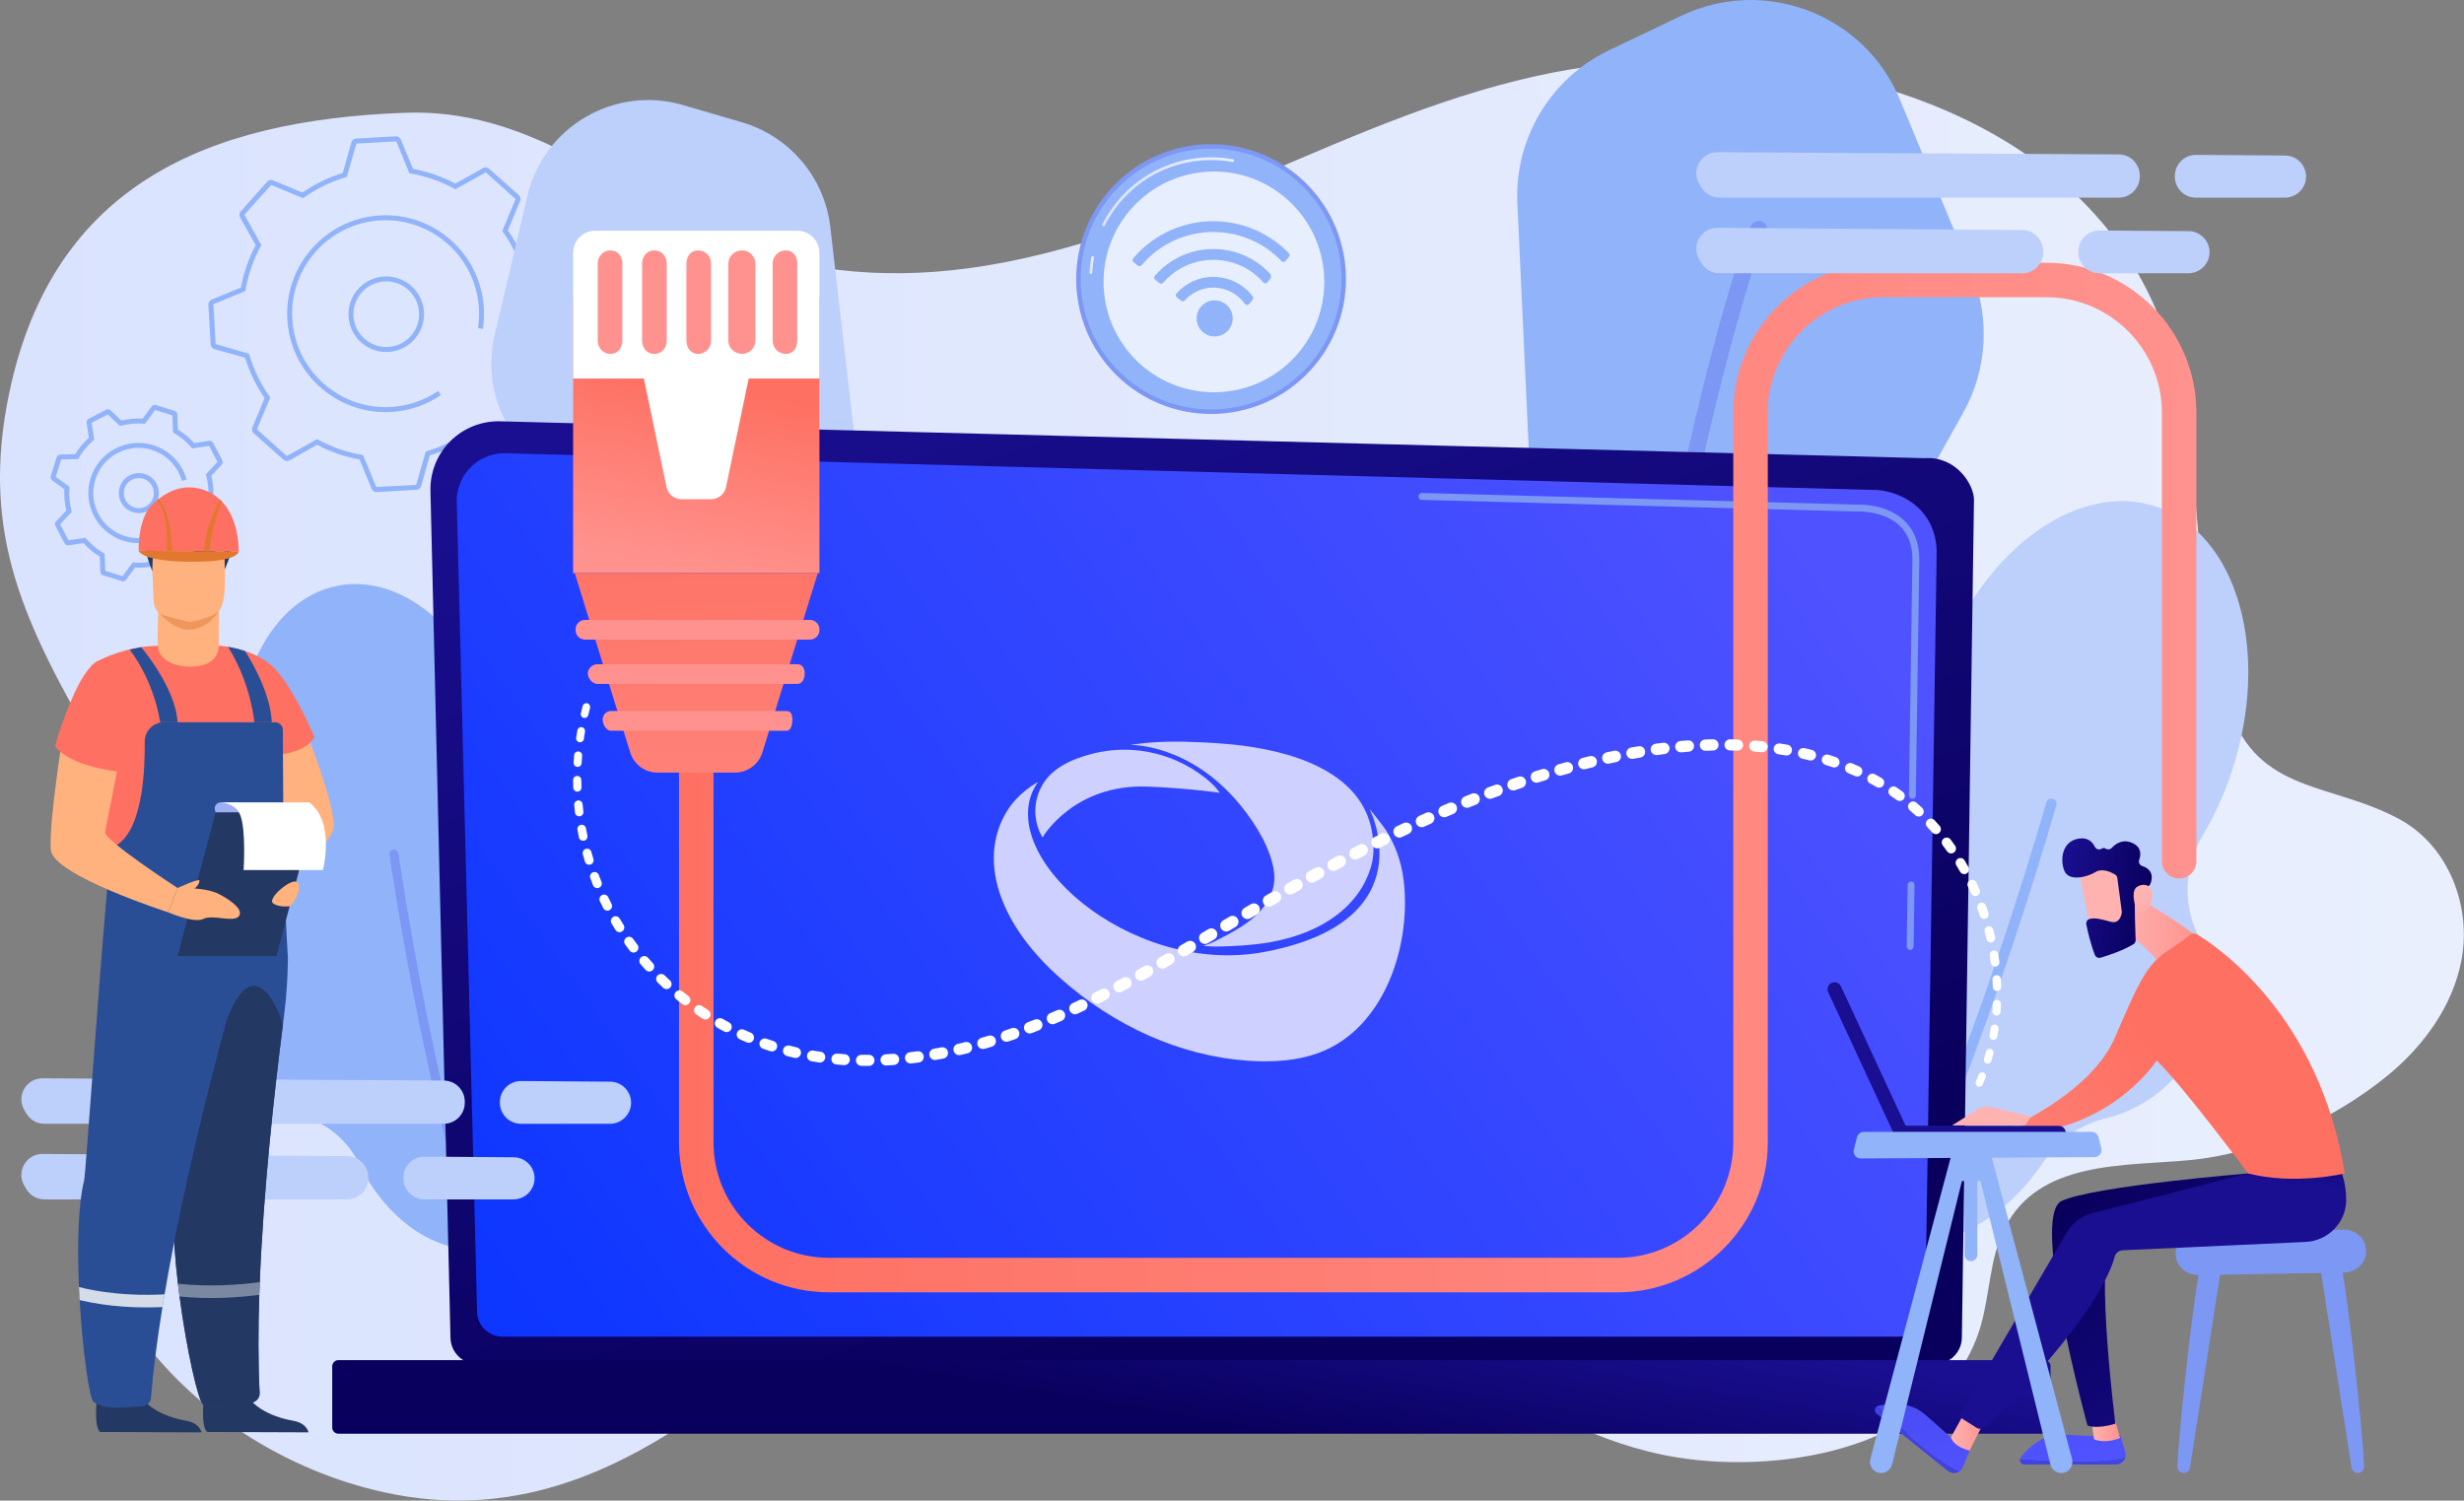 <?xml version="1.0" encoding="UTF-8"?> <svg xmlns="http://www.w3.org/2000/svg" width="2192" height="1335" viewBox="0 0 2192 1335" fill="none"><rect x="0" y="0" width="2192" height="1335" fill="#808080" stroke="none"/><path d="M2134.77 728.922C2073.82 695.736 2009.5 706.674 1983.01 630.361C1937.55 499.403 1973.92 356.918 1895.65 232.886C1793.89 71.627 1556.32 30.61 1382.3 64.406C1201.18 99.579 1045.45 213.954 861.212 238.694C785.601 248.847 705.076 242.357 635.695 208.804C543.105 164.028 468.845 96.323 360.081 100.327C184.543 106.789 47.46 164.379 8.398 348.71C-18.731 476.726 23.333 556.659 84.935 664.996C128.264 741.196 131.763 806.572 109.355 889.776C84.607 981.668 60.705 1099.02 119.929 1182.59C172.119 1256.25 254.141 1308.46 342.024 1327.69C453.586 1352.09 547.012 1312.59 636.469 1247.02C759.26 1157.02 971.559 1083.6 1122.86 1123.42C1255.03 1158.21 1352.72 1274.14 1492.02 1296.6C1588.09 1312.09 1731.32 1287.42 1762.22 1179C1770.33 1150.57 1770.01 1119.58 1783.14 1093.09C1813.51 1031.79 1890.46 1037.63 1948.08 1032.1C2010.39 1026.11 2075.67 996.38 2123.91 956.955C2155.98 930.747 2181.89 895.19 2189.7 854.516C2198.88 806.754 2178.63 752.811 2134.77 728.922Z" fill="url(#paint0_linear_106_423)"></path><path d="M109.422 517.157C109.092 517.157 108.757 517.11 108.428 517.011L91.652 511.806C90.272 511.381 89.307 510.118 89.26 508.666L88.837 495.236C83.397 491.908 78.501 487.844 74.255 483.128L60.986 485.168C59.539 485.391 58.13 484.67 57.456 483.382L49.278 467.86C48.599 466.576 48.814 465 49.811 463.943L59 454.155C57.512 447.983 56.93 441.644 57.265 435.283L46.429 427.338C45.259 426.475 44.763 424.967 45.192 423.584L50.391 406.816C50.823 405.433 52.083 404.475 53.531 404.424L66.963 404.003C70.29 398.566 74.355 393.67 79.072 389.422L77.03 376.15C76.809 374.707 77.528 373.286 78.819 372.62L94.34 364.443C95.62 363.768 97.194 363.979 98.253 364.971L108.042 374.162C114.215 372.676 120.557 372.083 126.918 372.431L134.861 361.595C135.711 360.423 137.223 359.916 138.621 360.363L155.38 365.555C156.767 365.993 157.725 367.252 157.772 368.695L158.195 382.13C163.63 385.454 168.527 389.521 172.776 394.237L186.05 392.197C187.476 391.991 188.904 392.691 189.576 393.979L197.754 409.505C198.435 410.785 198.222 412.361 197.221 413.422L188.032 423.205C189.518 429.377 190.1 435.716 189.767 442.081L200.603 450.027C201.765 450.869 202.267 452.376 201.844 453.768L196.638 470.548C196.215 471.927 194.953 472.889 193.501 472.94L180.069 473.361C176.741 478.798 172.676 483.695 167.96 487.938L170.002 501.209C170.219 502.648 169.506 504.061 168.226 504.74L152.691 512.918C151.414 513.605 149.835 513.386 148.777 512.39L138.991 503.199C132.821 504.685 126.48 505.265 120.115 504.935L112.171 515.771C111.519 516.659 110.488 517.157 109.422 517.157ZM93.633 507.815L109.045 512.595L117.995 500.384L119.207 500.47C125.913 500.947 132.596 500.332 139.069 498.644L140.243 498.335L151.27 508.694L165.548 501.178L163.246 486.219L164.163 485.424C169.214 481.043 173.5 475.885 176.904 470.087L177.518 469.039L192.649 468.562L197.429 453.152L185.221 444.202L185.307 442.991C185.78 436.282 185.166 429.6 183.48 423.127L183.175 421.95L193.532 410.925L186.014 396.649L171.059 398.951L170.265 398.037C165.88 392.982 160.717 388.695 154.921 385.294L153.875 384.676L153.401 369.545L137.989 364.769L129.036 376.979L127.825 376.893C121.125 376.403 114.442 377.03 107.967 378.714L106.793 379.023L95.761 368.663L81.487 376.184L83.787 391.139L82.87 391.934C77.817 396.315 73.531 401.477 70.129 407.275L69.515 408.323L54.382 408.799L49.604 424.209L61.812 433.16L61.726 434.371C61.251 441.075 61.866 447.754 63.553 454.231L63.857 455.403L53.5 466.437L61.02 480.713L75.973 478.411L76.769 479.33C81.148 484.377 86.31 488.663 92.108 492.064L93.156 492.679L93.633 507.815ZM192.439 469.247C192.439 469.247 192.438 469.247 192.438 469.251L192.439 469.247ZM198.003 453.575C198.003 453.575 198.007 453.579 198.011 453.579L198.003 453.575ZM80.867 376.511L80.857 376.515C80.861 376.516 80.863 376.511 80.867 376.511ZM137.312 364.558C137.312 364.558 137.316 364.558 137.318 364.562L137.312 364.558ZM138.413 364.189L138.409 364.198C138.411 364.193 138.413 364.193 138.413 364.189ZM123.205 483.184C118.768 483.184 114.31 482.514 109.955 481.161C98.586 477.635 89.271 469.895 83.723 459.365C72.275 437.623 80.648 410.626 102.387 399.171C124.121 387.717 151.128 396.096 162.578 417.837C164.059 420.646 165.241 423.613 166.087 426.654L161.852 427.831C161.088 425.095 160.025 422.424 158.687 419.89C148.369 400.288 124.029 392.738 104.436 403.063C84.843 413.384 77.297 437.723 87.615 457.312C92.614 466.808 101.011 473.783 111.256 476.961C121.499 480.143 132.373 479.134 141.866 474.135C148.306 470.747 153.699 465.683 157.461 459.493L161.219 461.778C157.042 468.65 151.059 474.268 143.915 478.026C137.419 481.449 130.341 483.184 123.205 483.184Z" fill="#91B3FA"></path><path d="M123.541 456.47C123.217 456.47 122.895 456.461 122.568 456.444C117.824 456.19 113.463 454.103 110.287 450.568C107.111 447.034 105.503 442.477 105.756 437.73C106.009 432.985 108.095 428.625 111.629 425.447C118.924 418.897 130.192 419.499 136.75 426.792C143.304 434.089 142.7 445.355 135.406 451.913C132.116 454.872 127.933 456.47 123.541 456.47ZM123.511 425.298C120.322 425.298 117.122 426.427 114.567 428.721C109.076 433.656 108.623 442.139 113.56 447.632C115.95 450.29 119.233 451.862 122.805 452.051C126.365 452.257 129.809 451.033 132.468 448.641C137.959 443.706 138.412 435.223 133.478 429.731C130.838 426.792 127.181 425.298 123.511 425.298Z" fill="#91B3FA"></path><path d="M334.925 437.813C333.063 437.813 331.369 436.688 330.651 434.952L319.889 408.817C306.725 406.412 294.048 402.005 282.175 395.71L257.52 409.561C255.8 410.532 253.655 410.296 252.183 408.99L225.75 385.488C224.275 384.178 223.796 382.074 224.554 380.252L235.433 354.148C227.79 343.089 221.934 331.016 218.006 318.221L190.791 310.589C188.895 310.056 187.542 308.377 187.428 306.41L185.356 271.097C185.24 269.13 186.387 267.304 188.208 266.553L214.345 255.794C216.752 242.622 221.157 229.947 227.451 218.076L213.598 193.418C212.632 191.705 212.862 189.557 214.174 188.084L237.68 161.653C238.99 160.175 241.09 159.694 242.915 160.459L269.018 171.329C280.066 163.697 292.139 157.838 304.94 153.905L312.574 126.696C313.106 124.798 314.786 123.445 316.753 123.329L352.066 121.259C354.018 121.186 355.858 122.286 356.61 124.111L367.371 150.246C380.535 152.651 393.212 157.058 405.085 163.354L429.742 149.498C431.464 148.536 433.605 148.768 435.076 150.073L461.509 173.579C462.982 174.881 463.465 176.985 462.705 178.811L451.828 204.915C459.469 215.975 465.325 228.047 469.255 240.842L496.467 248.475H496.465C498.366 249.007 499.719 250.687 499.832 252.654L501.902 287.967C502.02 289.929 500.875 291.759 499.052 292.511L472.916 303.27C470.506 316.443 466.102 329.117 459.808 340.988L473.664 365.645C474.628 367.363 474.396 369.507 473.086 370.98L449.583 397.411C448.273 398.884 446.17 399.36 444.347 398.605L418.245 387.735C407.192 395.372 395.119 401.225 382.32 405.155L374.688 432.367C374.156 434.265 372.476 435.619 370.507 435.735L335.196 437.804C335.106 437.808 335.016 437.813 334.925 437.813ZM282.13 390.689L283.198 391.269C295.318 397.836 308.319 402.354 321.839 404.699L323.035 404.905L334.719 433.278L370.249 431.345L378.74 401.637L379.904 401.289C393.064 397.385 405.446 391.381 416.709 383.44L417.701 382.744L446.043 394.546L469.801 368.059L454.788 341.031L455.368 339.966C461.935 327.85 466.453 314.85 468.796 301.325L469.005 300.127L497.377 288.449L495.279 252.711L465.736 244.426L465.39 243.262C461.484 230.106 455.477 217.72 447.539 206.455L446.839 205.463L458.648 177.121L432.157 153.366L405.131 168.377L404.063 167.797C391.943 161.23 378.942 156.712 365.422 154.367L364.226 154.161L352.544 125.789L317.012 127.721L308.52 157.423L307.358 157.771C294.194 161.684 281.812 167.688 270.552 175.625L269.56 176.321L241.218 164.518L217.459 191.005L232.472 218.032L231.892 219.097C225.325 231.213 220.807 244.214 218.466 257.739L218.259 258.937L189.885 270.615L191.818 306.151L221.526 314.637L221.871 315.801C225.775 328.961 231.782 341.343 239.723 352.609L240.423 353.601L228.612 381.943L255.103 405.698L282.13 390.689ZM342.976 366.633C297.018 366.633 258.351 330.663 255.628 284.205C252.802 236.016 289.711 194.506 337.903 191.679C386.14 188.784 427.605 225.759 430.429 273.953C430.797 280.193 430.5 286.459 429.553 292.571L425.207 291.9C426.106 286.093 426.388 280.141 426.04 274.209C423.355 228.438 383.907 193.443 338.162 196.067C292.389 198.756 257.333 238.174 260.018 283.946C262.704 329.717 302.246 364.738 347.897 362.092C362.946 361.207 377.448 356.273 389.832 347.825L392.31 351.458C379.268 360.358 364 365.55 348.154 366.482C346.421 366.585 344.69 366.633 342.976 366.633Z" fill="#91B3FA"></path><path d="M343.655 313.144C329.379 313.144 316.105 303.97 311.585 289.651C308.881 281.091 309.674 271.99 313.813 264.027C317.956 256.06 324.95 250.185 333.512 247.483C351.181 241.895 370.099 251.739 375.678 269.413C381.257 287.082 371.422 305.997 353.752 311.58C350.398 312.642 346.997 313.144 343.655 313.144ZM343.612 250.318C340.704 250.318 337.752 250.756 334.835 251.675C327.396 254.024 321.316 259.131 317.715 266.054C314.116 272.978 313.428 280.889 315.776 288.327C320.625 303.686 337.066 312.233 352.426 307.388C367.783 302.535 376.334 286.094 371.485 270.735C367.556 258.293 356.018 250.318 343.612 250.318Z" fill="#91B3FA"></path><path d="M1690.25 88.709L1753.81 242.085C1770.64 282.719 1767.94 328.828 1746.47 367.216L1617.59 597.63C1602.98 623.756 1596.89 653.794 1600.18 683.548L1614.52 813.246C1619.89 861.861 1600.16 909.871 1562.16 940.66C1501.84 989.526 1413.62 981.643 1362.92 922.857L1282.54 829.649C1244.86 785.953 1236.98 723.951 1262.52 672.215L1346.78 501.585C1357.54 479.785 1362.6 455.609 1361.47 431.322L1349.87 180.985C1347.19 123.274 1379.35 69.574 1431.48 44.683L1495.63 14.059C1569.91 -21.402 1658.74 12.67 1690.25 88.709Z" fill="#91B3FA"></path><path d="M1443.05 997.405C1431.77 796.417 1462.2 592.574 1489.71 456.964C1506.18 375.806 1522.8 312.533 1533.84 273.744C1541.2 247.923 1546.66 230.881 1549.95 221.13C1557.08 199.974 1558.52 199.059 1560.71 197.672C1564.13 195.497 1568.66 196.51 1570.84 199.928C1572.59 202.686 1572.27 206.168 1570.29 208.553C1559.99 228.164 1436.62 620.739 1457.7 996.582C1457.93 1000.63 1454.83 1004.09 1450.79 1004.32C1450.37 1004.34 1449.97 1004.33 1449.57 1004.29C1446.07 1003.91 1443.25 1001.04 1443.05 997.405ZM1568.61 210.04L1568.61 210.038C1568.61 210.039 1568.61 210.04 1568.61 210.04Z" fill="#7D97F4"></path><path d="M1672.89 803.265C1699.95 783.021 1714.07 749.947 1710.09 716.382C1705.83 680.549 1709.79 640.143 1723.24 599.643C1758.53 493.357 1845.81 426.679 1918.19 450.711C1990.56 474.744 2020.62 580.387 1985.32 686.673C1978.47 707.305 1969.66 726.443 1959.38 743.715C1943.79 769.906 1941.71 801.978 1954.31 829.732C1966.28 856.094 1968.73 886.86 1958.89 916.503C1945.45 956.978 1912.39 985.421 1873.79 994.781C1850.92 1000.33 1830.98 1014.09 1817.92 1033.66C1780.84 1089.17 1722.51 1118.19 1671.04 1101.1C1605.08 1079.19 1575.37 989.858 1604.69 901.563C1618.67 859.47 1643.54 825.216 1672.89 803.265Z" fill="#BDD0FB"></path><path d="M1613.4 1222.6C1615.1 1222.99 1616.95 1222.4 1618.09 1220.93C1674.29 1148.29 1728.74 1014.88 1764.52 915.764C1803.22 808.552 1829.05 717.23 1829.3 716.32C1829.99 713.872 1828.57 711.328 1826.12 710.638C1823.68 709.949 1821.13 711.373 1820.44 713.822C1819.42 717.447 1717.1 1077.89 1610.8 1215.29C1609.24 1217.3 1609.61 1220.2 1611.62 1221.75C1612.17 1222.17 1612.77 1222.45 1613.4 1222.6Z" fill="#91B3FA"></path><path d="M469.237 174.082L439.973 298.202C432.22 331.085 439.958 365.709 460.972 392.163L587.104 550.948C601.406 568.952 609.726 590.974 610.903 613.937L616.033 714.034C617.956 751.554 638.835 785.517 671.446 804.172C723.201 833.778 789.114 816.918 820.296 766.096L869.737 685.516C892.916 647.74 891.244 599.762 865.493 563.69L780.566 444.724C769.716 429.525 762.9 411.82 760.758 393.268L738.674 202.047C733.583 157.964 702.581 121.219 659.984 108.78L607.575 93.479C546.887 75.757 483.746 112.546 469.237 174.082Z" fill="#BDD0FB"></path><path opacity="0.26" d="M764.656 838.521C764.36 838.603 764.054 838.662 763.738 838.695C760.643 839.022 757.868 836.778 757.541 833.682C727.16 546.142 585.199 263.738 574.967 250.141C573.17 248.577 572.5 245.976 573.489 243.669C574.714 240.809 578.027 239.481 580.89 240.709C582.715 241.491 583.92 242.008 591.94 257.166C595.636 264.153 601.881 276.399 610.64 295.067C623.799 323.112 644.207 369.031 666.701 428.528C704.289 527.945 752.504 678.731 768.751 832.497C769.045 835.278 767.264 837.799 764.656 838.521Z" fill="url(#paint1_linear_106_423)"></path><path d="M471.185 853.46C450.215 832.857 441.9 802.706 449.248 774.242C457.091 743.854 458.388 708.567 451.517 672.094C433.484 576.375 366.028 508.734 300.85 521.013C235.672 533.292 197.453 620.842 215.486 716.561C218.986 735.142 224.35 752.664 231.198 768.748C241.582 793.139 239.635 821.023 225.541 843.475C212.153 864.801 206.457 891.032 211.486 917.729C218.353 954.181 243.531 982.547 275.711 995.113C294.773 1002.56 310.354 1016.74 319.336 1035.13C344.823 1087.3 391.717 1119.11 438.069 1110.37C497.474 1099.18 533.487 1025.65 518.507 946.13C511.365 908.22 493.921 875.799 471.185 853.46Z" fill="#91B3FA"></path><path d="M473.59 1221.81C472.08 1221.95 470.554 1221.22 469.745 1219.83C429.772 1150.67 398.387 1029.34 379.097 939.743C358.233 842.828 346.62 761.11 346.505 760.296C346.196 758.105 347.721 756.079 349.911 755.77C352.094 755.46 354.128 756.985 354.437 759.176C354.895 762.419 401.073 1085.01 476.68 1215.82C477.787 1217.73 477.132 1220.18 475.216 1221.29C474.702 1221.59 474.147 1221.76 473.59 1221.81Z" fill="#7D97F4"></path><path d="M400.737 1189.69C400.737 1202.87 411.527 1213.65 424.714 1213.65H1721.32C1734.51 1213.65 1745.3 1202.87 1745.3 1189.69L1756.08 444.57C1756.08 431.395 1740.56 405.674 1712.11 407.607L444.931 374.818C428.384 374.39 412.385 380.759 400.668 392.438C388.951 404.117 382.539 420.085 382.931 436.617L400.737 1189.69Z" fill="url(#paint2_linear_106_423)"></path><path d="M1664.39 435.81L449.877 403.226C438.252 402.913 427.009 407.389 418.779 415.606C410.549 423.821 406.054 435.057 406.345 446.682L424.407 1166.59C424.407 1179.07 434.615 1189.15 447.091 1189.15H1690.05C1702.52 1189.15 1712.73 1179.07 1712.73 1166.59L1722.91 490.221C1721.71 449.515 1686.03 434.946 1664.39 435.81Z" fill="url(#paint3_linear_106_423)"></path><path d="M1699.3 845.108C1699.29 845.108 1699.27 845.108 1699.26 845.108C1697.56 845.083 1696.2 843.684 1696.23 841.988L1697.03 787.131C1697.06 785.434 1698.45 784.201 1700.15 784.102C1701.85 784.127 1703.2 785.526 1703.18 787.223L1702.37 842.08C1702.35 843.761 1700.98 845.108 1699.3 845.108Z" fill="#7D97F4"></path><path d="M1701.28 710.679C1701.26 710.679 1701.25 710.679 1701.23 710.679C1699.53 710.654 1698.18 709.255 1698.2 707.558L1701.29 497.454C1701.23 484.898 1697.41 474.873 1689.95 467.721C1676.04 454.392 1653.97 455.082 1653.02 455.11L1264.87 444.702C1263.17 444.659 1261.83 443.244 1261.88 441.548C1261.92 439.879 1263.29 438.556 1264.95 438.556C1264.98 438.556 1265 438.556 1265.03 438.559L1652.98 448.967C1655.38 448.854 1678.7 448.427 1694.2 463.281C1702.92 471.633 1707.37 483.139 1707.43 497.484L1704.35 707.65C1704.32 709.332 1702.95 710.679 1701.28 710.679Z" fill="#7D97F4"></path><path d="M301.043 1275.5H1818.7C1821.72 1275.5 1824.19 1273.03 1824.19 1270.01V1215.52C1824.19 1212.5 1821.72 1210.03 1818.7 1210.03H301.043C298.022 1210.03 295.551 1212.5 295.551 1215.52V1270.01C295.551 1273.03 298.023 1275.5 301.043 1275.5Z" fill="url(#paint4_linear_106_423)"></path><path d="M2081.62 1122.22C2085.47 1127.92 2100.78 1256.94 2103.17 1304.59C2103.33 1307.81 2100.76 1310.5 2097.53 1310.5C2094.75 1310.5 2092.38 1308.47 2091.95 1305.72L2063.96 1126.33L2081.62 1122.22Z" fill="#7D97F4"></path><path d="M1958.57 1122.22C1954.72 1127.92 1939.41 1256.94 1937.02 1304.59C1936.86 1307.81 1939.43 1310.5 1942.66 1310.5C1945.44 1310.5 1947.81 1308.47 1948.24 1305.72L1976.23 1126.33L1958.57 1122.22Z" fill="#7D97F4"></path><path d="M2104.77 1112.16L2104.79 1113.56C2104.88 1123.68 2096.16 1131.99 2085.24 1132.17L1955.85 1134.37C1945.09 1134.56 1936.12 1126.78 1935.59 1116.81L1935.53 1115.53C1934.98 1105.14 1943.81 1096.38 1955.03 1096.18L2084.48 1093.86C2095.56 1093.66 2104.68 1101.88 2104.77 1112.16Z" fill="#7D97F4"></path><path d="M1853.05 1299.9C1876.06 1299.9 1886.23 1297.93 1890.78 1296.13C1889.9 1299.91 1886.53 1302.89 1882.28 1302.89H1800.91C1798.17 1302.89 1796.44 1300.27 1797.1 1297.89C1806.37 1298.64 1826.07 1299.9 1853.05 1299.9Z" fill="url(#paint5_linear_106_423)"></path><path d="M1797.09 1297.89C1797.23 1297.41 1797.42 1296.94 1797.76 1296.51C1803.96 1288.59 1816.41 1276.16 1833.35 1276.4C1858.16 1276.75 1866.81 1279.44 1886.09 1276.55L1890.64 1291.63C1891.11 1293.17 1891.12 1294.7 1890.78 1296.13C1886.23 1297.93 1876.05 1299.9 1853.05 1299.9C1826.07 1299.9 1806.37 1298.64 1797.09 1297.89Z" fill="url(#paint6_linear_106_423)"></path><path d="M1880.51 1260.3L1886.1 1279.29C1886.1 1279.29 1873.73 1284.93 1862.85 1280.41L1860.71 1263.95L1880.51 1260.3Z" fill="url(#paint7_linear_106_423)"></path><path d="M1711.86 1287.94C1729.79 1302.35 1738.95 1307.19 1743.62 1308.65C1740.58 1311.02 1736.09 1311.23 1732.78 1308.57L1669.35 1257.6C1667.21 1255.88 1667.5 1252.76 1669.49 1251.33C1676.25 1257.72 1690.82 1271.04 1711.86 1287.94Z" fill="url(#paint8_linear_106_423)"></path><path d="M1669.49 1251.33C1669.89 1251.04 1670.33 1250.8 1670.87 1250.68C1680.64 1248.42 1698.09 1246.57 1711.15 1257.37C1730.27 1273.18 1735.34 1280.69 1752.17 1290.52L1746.32 1305.07C1745.72 1306.55 1744.77 1307.75 1743.62 1308.65C1738.95 1307.19 1729.79 1302.35 1711.86 1287.94C1690.82 1271.04 1676.25 1257.72 1669.49 1251.33Z" fill="url(#paint9_linear_106_423)"></path><path d="M1999.96 1043.94C1999.96 1043.94 1862.25 1055.18 1834 1068.48C1805.75 1081.78 1857.05 1268.17 1857.05 1268.17C1857.05 1268.17 1864.74 1271.87 1881.86 1266.55C1881.86 1266.55 1864.31 1129.01 1877.37 1099.18L2026.47 1074.79L1999.96 1043.94Z" fill="url(#paint10_linear_106_423)"></path><path d="M1765.85 1264.34C1764.58 1265.51 1752.17 1290.52 1752.17 1290.52C1752.17 1290.52 1738.36 1287.54 1735.55 1278.8L1747.97 1256.22L1765.85 1264.34Z" fill="url(#paint11_linear_106_423)"></path><path d="M2082.9 1042.79C2082.9 1042.79 2087.39 1053.59 2087.2 1067.94C2086.95 1087.78 2071 1103.89 2051.17 1104.88L1888.38 1112.3C1884.94 1112.46 1882.03 1114.84 1881.17 1118.17C1877.34 1132.96 1858.64 1178.41 1767.24 1269.08C1764.81 1271.49 1761.02 1271.9 1758.12 1270.07L1745.11 1261.85C1743.75 1260.99 1743.31 1259.2 1744.13 1257.81L1838.91 1095.94C1843.89 1087.72 1851.9 1081.79 1861.2 1079.41L1999.96 1043.94L2082.9 1042.79Z" fill="url(#paint12_linear_106_423)"></path><path d="M1894.04 793.573C1894.04 793.573 1939.9 820.776 1957.68 835.714L1920.93 856.219C1920.93 856.219 1901.07 833.278 1882.15 823.719L1894.04 793.573Z" fill="url(#paint13_linear_106_423)"></path><path d="M2085.86 1043.94C2085.86 1043.94 2041.91 1054.65 1999.96 1043.94C1999.96 1043.94 1941.26 965.031 1918.55 943.554C1918.55 943.554 1882.32 1000.72 1801.7 1008.82L1797.2 998.767C1797.2 998.767 1861.39 969.178 1881.15 923.713C1900.91 878.248 1908.84 858.857 1926.82 846.995C1938.02 839.607 1944.72 834.561 1948.19 831.805C1950.08 830.296 1952.7 830.126 1954.77 831.387C1973.85 843.014 2063.62 904.498 2085.86 1043.94Z" fill="url(#paint14_linear_106_423)"></path><path d="M1806.55 993.519L1797.47 991.1L1769.92 984.72C1766.6 983.952 1763.11 984.54 1760.23 986.353L1736.54 1001.26L1801.97 1001.15L1806.55 993.519Z" fill="url(#paint15_linear_106_423)"></path><path d="M1849.27 773.624C1849.15 774.513 1861.02 832.698 1861.02 832.698L1894.1 825.212L1891.04 768.393C1891.04 768.393 1851.42 758.741 1849.27 773.624Z" fill="url(#paint16_linear_106_423)"></path><path d="M1883.6 781.054L1887.55 810.838C1887.6 811.22 1887.6 811.597 1887.55 811.979C1887.21 814.314 1885.48 822.262 1877.45 819.989C1870.17 817.926 1863.49 816.153 1858.88 817.563C1856.81 818.196 1855.57 820.293 1856 822.414C1857.08 827.7 1859.73 839.567 1863.61 849.526C1864.4 851.547 1866.61 852.608 1868.7 852.001C1874.97 850.172 1888.09 845.945 1897.85 840.07C1899.18 839.274 1899.96 837.836 1899.9 836.293C1899.58 828.774 1898.7 805.917 1899.44 799.51C1900.14 793.496 1907.52 789.893 1910.72 788.601C1911.78 788.178 1912.6 787.349 1913.02 786.297C1914.5 782.576 1916.55 773.965 1905.7 770.436C1903.43 769.698 1902.23 767.249 1903.04 765.002C1904.65 760.527 1905.32 753.699 1896.93 749.937C1888.4 746.113 1882.02 750.662 1878.58 754.358C1877.19 755.853 1874.96 756.081 1873.23 754.99C1872.25 754.369 1870.98 754.165 1869.46 755.118C1867.39 756.402 1864.66 755.527 1863.6 753.344C1861.56 749.15 1857.39 744.657 1849.04 746.088C1834.22 748.627 1832.54 765.052 1836.45 774.678C1840.36 784.303 1856.27 780.637 1864.26 775.785C1870.33 772.096 1878.2 775.963 1881.63 778.028C1882.71 778.683 1883.43 779.798 1883.6 781.054Z" fill="url(#paint17_linear_106_423)"></path><path d="M1900.77 810.37C1900.77 810.37 1894.68 793.306 1900.94 789.127C1907.2 784.948 1916.47 787.118 1914.43 799.479C1911.89 814.856 1900.77 810.37 1900.77 810.37Z" fill="url(#paint18_linear_106_423)"></path><path d="M1831.82 1014.09C1831.72 1014.1 1831.61 1014.1 1831.5 1014.1L1691.73 1013.96C1688.27 1013.96 1685.47 1011.16 1685.48 1007.71C1685.48 1004.26 1688.29 1001.41 1691.74 1001.47L1831.52 1001.61C1834.97 1001.62 1837.77 1004.41 1837.77 1007.86C1837.76 1011.2 1835.13 1013.93 1831.82 1014.09Z" fill="url(#paint19_linear_106_423)"></path><path d="M1637.59 877.209C1637.64 877.304 1637.69 877.399 1637.74 877.497L1696.55 1004.3C1698 1007.43 1696.64 1011.15 1693.52 1012.6C1690.39 1014.05 1686.61 1012.7 1685.22 1009.55L1626.4 882.75C1624.95 879.616 1626.31 875.899 1629.44 874.448C1632.47 873.043 1636.05 874.28 1637.59 877.209Z" fill="url(#paint20_linear_106_423)"></path><path d="M1769.58 1021.11C1770.19 1023.64 1828.52 1242.38 1843.3 1297.83C1845.01 1304.22 1840.25 1310.5 1833.71 1310.5C1829.15 1310.5 1825.17 1307.35 1824.07 1302.88L1759.32 1040.38L1769.58 1021.11Z" fill="#91B3FA"></path><path d="M1737.65 1021.11C1737.04 1023.64 1678.71 1242.38 1663.93 1297.83C1662.22 1304.22 1666.98 1310.5 1673.52 1310.5C1678.08 1310.5 1682.06 1307.35 1683.16 1302.88L1747.91 1040.38L1737.65 1021.11Z" fill="#91B3FA"></path><path d="M1735.21 1013.96H1771.54V1043.13C1771.54 1047.32 1768.18 1050.72 1764.04 1050.72H1759.06V1116.24C1759.06 1119.41 1756.51 1121.99 1753.38 1121.99C1750.24 1121.99 1747.7 1119.41 1747.7 1116.24V1050.72H1745.17C1739.67 1050.72 1735.22 1046.21 1735.22 1040.64V1013.96H1735.21Z" fill="#91B3FA"></path><path d="M1860.85 1006.95H1658.03C1655.2 1006.95 1652.72 1008.89 1652.01 1011.67L1649.18 1022.77C1648.16 1026.77 1651.16 1030.66 1655.23 1030.64L1863.35 1029.43C1867.38 1029.4 1870.33 1025.56 1869.34 1021.6L1866.88 1011.71C1866.18 1008.91 1863.7 1006.95 1860.85 1006.95Z" fill="#91B3FA"></path><path d="M1125.45 944.205C1124.79 944.205 1124.13 944.205 1123.47 944.194C1118.64 944.149 1113.71 943.939 1108.82 943.574C1050.08 939.199 991.147 913.036 942.866 869.908C916.995 846.799 899.322 822.413 890.334 797.426C880.811 770.949 881.937 744.42 895.636 721.905C906.125 704.664 923.267 695.771 923.267 695.771C905.203 717.482 914.047 752.878 922.123 768.23C945.293 812.28 1017.9 857.735 1091.64 857.735C1102.42 857.735 1124.99 856.304 1135.32 854.353C1183.46 845.257 1212.75 816.246 1225.77 789.761C1232.47 776.146 1231.07 759.636 1227.93 742.701C1225.57 729.972 1220.91 724.878 1220.73 724.52L1220.03 722.915L1218.46 719.736C1218.46 719.736 1230.34 734.406 1233.06 738.755C1240.6 750.857 1246.59 765.198 1248.77 783.701C1255.03 836.784 1235.13 904.563 1184.97 931.394C1168.86 940.014 1149.39 944.205 1125.46 944.205H1125.45Z" fill="#CED1FF"></path><path d="M923.264 695.771C923.264 695.771 917.49 700.592 915.218 702.86C908.96 709.105 903.503 716.198 899.146 723.893C886.269 746.626 885.377 771.72 894.132 796.061C904.123 823.841 923.774 847.444 945.553 866.898C990.624 907.156 1048.41 935.027 1109.12 939.55C1113.91 939.907 1118.71 940.11 1123.51 940.158C1144 940.354 1165 937.499 1183.06 927.834C1231.65 901.841 1250.83 835.688 1244.76 784.173C1242.94 768.817 1239.14 753.594 1230.88 740.355C1226.64 733.576 1222.6 726.604 1218.45 719.736C1218.45 719.736 1269.59 819.525 1124.93 846.865C1004.78 869.572 880.089 758.511 923.264 695.771Z" fill="#CED1FF"></path><path d="M1131.63 825.541C1128.13 826.246 1124.11 827.773 1120.55 827.592C1124.24 827.78 1091.75 837.983 1095.33 837.127C1100.14 835.976 1094.04 840.373 1098.86 839.222C1108.48 836.92 1118.11 834.619 1127.73 832.317C1123.13 832.745 1118.46 832.361 1113.89 833.077C1111.19 833.501 1108.57 834.298 1105.94 835.069C1092.9 838.905 1094.76 837.691 1081.52 840.683L1070.79 841.509C1070.93 841.384 1071.37 841.317 1071.58 841.251C1077.87 839.226 1083.99 835.81 1089.81 832.752C1099.78 827.507 1109.81 821.59 1118.03 813.793C1123.15 808.935 1127.5 802.719 1130.39 796.286C1133.4 789.595 1134.34 782.21 1133.29 774.973C1130.66 756.692 1119.36 735.73 1103.55 716.42C1058.35 661.23 1005.76 662.754 1005.76 662.754C1017.9 660.725 1040.69 663.348 1055.95 663.348C1063.09 663.348 1067.87 669.88 1077.08 670.319C1087.25 670.802 1092.56 672.993 1100.67 673.805C1122.2 675.959 1143.73 678.593 1169.58 691.643C1198.37 706.176 1181.58 712.86 1185.58 739.625C1187.23 750.68 1203.49 751.196 1201.37 759.311C1198.22 771.388 1197.89 769.828 1189.68 779.407C1180.74 789.828 1178.93 792.937 1166.71 799.093C1160.56 802.188 1158.65 810.204 1152.14 812.42C1147.62 813.962 1148.18 818.861 1143.53 820.008C1142.14 820.351 1138.25 827.455 1136.97 826.773C1135.41 825.954 1134.48 830.823 1134.91 829.44C1135.61 827.23 1136.36 832.442 1137.04 830.226C1138.18 826.489 1139.32 822.756 1140.46 819.023C1142.53 812.269 1144.61 805.515 1146.7 798.769C1150.04 787.954 1153.42 777.15 1156.85 766.364C1160.72 754.188 1164.56 741.978 1168.89 729.953C1169.67 727.803 1170.32 724.734 1171.83 722.986C1172.09 726.291 1170.29 730.411 1169.41 733.554C1167.11 741.842 1164.56 750.068 1161.92 758.256C1158.7 768.216 1155.32 778.123 1151.64 787.924C1148.41 796.541 1145.03 805.165 1140.88 813.387C1139.04 817.042 1136.24 823.999 1131.92 825.475C1131.83 825.508 1131.73 825.53 1131.63 825.548L1131.63 825.541Z" fill="#CED1FF"></path><path d="M1220.84 741.676C1212.32 684.672 1144.81 667.176 1096.53 662.341C1087.57 661.444 1078.57 660.858 1069.58 660.43C1048.27 659.416 1026.79 659.238 1005.75 662.75C1049.59 661.09 1080.36 683.244 1106.6 713.786C1120.76 730.256 1134.1 752.336 1137.28 774.394C1139.86 792.251 1131.68 807.791 1117.52 818.396C1111.36 823.007 1104.5 826.548 1097.69 830.063C1090.59 833.726 1083.44 837.415 1075.86 839.96C1074.18 840.521 1072.47 840.993 1070.79 841.505C1070.72 841.494 1071.81 841.601 1072.18 841.635C1072.73 841.683 1073.27 841.727 1073.82 841.764C1074.88 841.841 1075.93 841.904 1076.99 841.955C1083.21 842.254 1089.42 841.974 1095.63 841.679C1101.66 841.413 1107.67 841.015 1113.67 840.428C1117.33 840.071 1120.99 839.635 1124.62 839.1C1126.44 838.831 1128.26 838.54 1130.07 838.219C1130.97 838.057 1131.87 837.891 1132.78 837.717C1133.62 837.555 1134.63 837.171 1135.48 837.171C1161.13 831.793 1186.45 820.558 1203.69 800.447C1211.47 791.377 1217.2 780.543 1220.23 768.954C1222.48 760.337 1222.16 750.507 1220.84 741.683V741.676Z" fill="#CED1FF"></path><path d="M925.299 734.295C925.044 733.945 927.166 732.082 926.221 718.607C925.52 708.596 928.748 705.915 933.914 697.18C938.002 690.264 942.009 689.862 949.775 685.015C957.143 680.415 963.013 683.181 974.115 680.231C984.298 677.523 987.755 678.043 998.178 678.043C1000.48 678.043 1003.82 677.088 1006.11 677.224C1025.06 678.346 1032.47 675.114 1048.91 684.878C1053.9 687.848 1052.17 689.685 1056.7 693.355C1062.73 698.242 1073.7 694.196 1068.05 691.167L1084.97 705.247C1084.97 705.247 1053.72 700.887 1020.22 699.769C954.833 697.589 927.524 744.885 927.524 744.885L925.299 734.295Z" fill="#CED1FF"></path><path d="M1084.86 705.173C1083.92 704.882 962.462 667.062 927.526 744.885C927.526 744.885 922.006 737.242 921.128 724.76C920.479 715.446 922.752 706.055 927.497 698.021C931.573 691.123 937.377 685.815 944.022 681.665C952.08 676.634 961.385 673.311 970.373 670.92C982.301 667.748 994.753 666.446 1007.08 667.173C1025.47 668.265 1043.52 673.849 1059.35 683.259C1064.21 686.143 1068.85 689.378 1073.24 692.93C1078.32 697.043 1082.53 701.234 1084.86 705.173Z" fill="#CED1FF"></path><path d="M1439.27 1149.71H737.448C663.91 1149.71 604.082 1089.88 604.082 1016.35V641.328C604.082 632.856 610.949 625.989 619.421 625.989C627.893 625.989 634.76 632.856 634.76 641.328V1016.35C634.76 1072.97 680.826 1119.03 737.447 1119.03H1439.27C1495.89 1119.03 1541.96 1072.97 1541.96 1016.35V367.111C1541.96 293.574 1601.79 233.745 1675.32 233.745H1820.56C1894.1 233.745 1953.92 293.573 1953.92 367.111V766.233C1953.92 774.705 1947.06 781.572 1938.58 781.572C1930.11 781.572 1923.25 774.705 1923.25 766.233V367.111C1923.25 310.488 1877.18 264.424 1820.56 264.424H1675.32C1618.7 264.424 1572.64 310.489 1572.64 367.111V1016.35C1572.64 1089.88 1512.81 1149.71 1439.27 1149.71Z" fill="url(#paint21_linear_106_423)"></path><path d="M728.985 264.424H509.855V509.85H728.985V264.424Z" fill="url(#paint22_linear_106_423)"></path><path d="M709.263 205.259H529.578C518.686 205.259 509.855 214.088 509.855 224.981V336.737H728.985V224.981C728.985 214.088 720.156 205.259 709.263 205.259Z" fill="white"></path><path d="M569.129 319.207C577.073 357.26 585.018 395.314 592.962 433.367C594.27 439.632 599.765 444.112 606.164 444.112C615.001 444.112 623.838 444.112 632.674 444.112C639.06 444.112 644.571 439.619 645.876 433.367C653.82 395.314 661.765 357.261 669.709 319.207C636.183 319.207 602.656 319.207 569.129 319.207Z" fill="white"></path><path d="M511.316 509.85C527.754 563.034 544.191 616.218 560.629 669.402C563.927 680.072 573.77 687.345 584.938 687.345C607.926 687.345 630.914 687.345 653.902 687.345C665.058 687.345 674.917 680.06 678.211 669.402C694.649 616.218 711.087 563.034 727.524 509.85C655.455 509.85 583.386 509.85 511.316 509.85Z" fill="url(#paint23_linear_106_423)"></path><path d="M553.683 303.137C553.683 309.591 549.449 314.824 543.402 314.824H542.718C536.672 314.824 531.77 309.592 531.77 303.137V234.476C531.77 228.022 536.672 222.789 542.718 222.789H543.402C549.448 222.789 553.683 228.021 553.683 234.476V303.137Z" fill="url(#paint24_linear_106_423)"></path><path d="M593.127 303.137C593.127 309.591 588.452 314.824 582.406 314.824H581.722C575.675 314.824 571.215 309.592 571.215 303.137V234.476C571.215 228.022 575.676 222.789 581.722 222.789H582.406C588.452 222.789 593.127 228.021 593.127 234.476V303.137Z" fill="url(#paint25_linear_106_423)"></path><path d="M632.569 303.137C632.569 309.591 627.453 314.824 621.407 314.824H620.723C614.676 314.824 610.656 309.592 610.656 303.137V234.476C610.656 228.022 614.676 222.789 620.723 222.789H621.407C627.453 222.789 632.569 228.021 632.569 234.476V303.137Z" fill="url(#paint26_linear_106_423)"></path><path d="M672.014 303.137C672.014 309.591 666.457 314.824 660.411 314.824H659.727C653.68 314.824 647.91 309.592 647.91 303.137V234.476C647.91 228.022 653.681 222.789 659.727 222.789H660.411C666.458 222.789 672.014 228.021 672.014 234.476V303.137Z" fill="url(#paint27_linear_106_423)"></path><path d="M709.264 303.137C709.264 309.591 705.458 314.824 699.412 314.824H698.728C692.682 314.824 687.352 309.592 687.352 303.137V234.476C687.352 228.022 692.682 222.789 698.728 222.789H699.412C705.458 222.789 709.264 228.021 709.264 234.476V303.137Z" fill="url(#paint28_linear_106_423)"></path><path d="M728.986 560.612C728.986 565.253 725.224 569.016 720.582 569.016H520.451C515.81 569.016 512.047 565.253 512.047 560.612V559.889C512.047 555.248 515.809 551.485 520.451 551.485H720.583C725.224 551.485 728.987 555.247 728.987 559.889V560.612H728.986Z" fill="url(#paint29_linear_106_423)"></path><path d="M715.839 599.513C715.839 603.878 713.589 608.459 709.463 608.459H531.519C527.392 608.459 523.004 603.878 523.004 599.513V598.833C523.004 594.468 527.392 590.929 531.519 590.929H709.463C713.59 590.929 715.839 594.468 715.839 598.833V599.513Z" fill="url(#paint30_linear_106_423)"></path><path d="M704.882 640.618C704.882 644.714 703.589 650.093 699.955 650.093H543.283C539.65 650.093 536.152 644.714 536.152 640.618V639.98C536.152 635.884 539.65 632.563 543.283 632.563H699.955C703.588 632.563 704.882 635.884 704.882 639.98V640.618Z" fill="url(#paint31_linear_106_423)"></path><path d="M1763.88 964.782L1766.43 958.599C1767.13 956.904 1766.33 954.964 1764.63 954.265C1762.94 953.566 1761 954.373 1760.3 956.068L1760.29 956.098L1760.24 956.205L1757.84 962.199L1757.8 962.306C1757.12 963.99 1757.94 965.904 1759.62 966.58C1761.3 967.25 1763.2 966.444 1763.88 964.782Z" fill="white"></path><path d="M1771.55 943.842L1773.38 937.416C1773.89 935.596 1772.84 933.701 1771.02 933.183C1769.2 932.665 1767.3 933.721 1766.78 935.542L1766.77 935.574L1766.74 935.684L1765.04 941.907L1765.01 942.017C1764.52 943.825 1765.58 945.691 1767.39 946.187C1769.19 946.679 1771.04 945.629 1771.55 943.842Z" fill="white"></path><path d="M1776.81 922.193L1777.92 915.599C1778.25 913.674 1776.95 911.851 1775.02 911.527C1773.1 911.202 1771.28 912.498 1770.95 914.423L1770.95 914.458L1770.93 914.568L1769.92 920.949L1769.9 921.061C1769.6 922.97 1770.9 924.764 1772.81 925.067C1774.7 925.369 1776.49 924.082 1776.81 922.193Z" fill="white"></path><path d="M1779.7 900.098L1780.11 893.424C1780.24 891.417 1778.71 889.689 1776.7 889.565C1774.7 889.44 1772.97 890.967 1772.84 892.974L1772.84 893.009L1772.84 893.121L1772.5 899.574L1772.49 899.686C1772.39 901.676 1773.92 903.373 1775.91 903.477C1777.89 903.58 1779.57 902.07 1779.7 900.098Z" fill="white"></path><path d="M1780.28 877.825L1780.01 871.147C1779.93 869.079 1778.19 867.467 1776.12 867.55C1774.05 867.631 1772.44 869.374 1772.52 871.443L1772.52 871.481L1772.53 871.591L1772.85 878.043L1772.85 878.154C1772.95 880.204 1774.7 881.784 1776.75 881.683C1778.78 881.583 1780.36 879.858 1780.28 877.825Z" fill="white"></path><path d="M1778.63 855.606L1777.72 848.974C1777.42 846.865 1775.48 845.392 1773.37 845.684C1771.26 845.976 1769.78 847.924 1770.08 850.033L1770.08 850.07L1770.1 850.181L1771.05 856.58L1771.06 856.691C1771.37 858.78 1773.32 860.221 1775.41 859.911C1777.48 859.603 1778.92 857.68 1778.63 855.606Z" fill="white"></path><path d="M1774.83 833.642L1773.28 827.138C1772.77 825.009 1770.64 823.694 1768.51 824.201C1766.38 824.708 1765.06 826.846 1765.57 828.975L1765.58 829.012L1765.61 829.122L1767.17 835.392L1767.19 835.502C1767.72 837.609 1769.85 838.892 1771.96 838.367C1774.05 837.847 1775.33 835.736 1774.83 833.642Z" fill="white"></path><path d="M1768.94 812.145L1766.78 805.815C1766.05 803.688 1763.73 802.553 1761.61 803.28C1759.48 804.008 1758.34 806.322 1759.07 808.449L1759.08 808.487L1759.12 808.596L1761.27 814.685L1761.31 814.795C1762.05 816.897 1764.36 818.001 1766.46 817.259C1768.55 816.522 1769.65 814.238 1768.94 812.145Z" fill="white"></path><path d="M1761.02 791.299L1758.25 785.201C1757.3 783.1 1754.83 782.169 1752.72 783.121C1750.62 784.074 1749.69 786.55 1750.64 788.652L1750.66 788.689L1750.71 788.798L1753.43 794.65L1753.48 794.759C1754.45 796.835 1756.92 797.735 1758.99 796.769C1761.05 795.81 1761.96 793.366 1761.02 791.299Z" fill="white"></path><path d="M1751.11 771.299L1747.76 765.488C1746.58 763.439 1743.95 762.736 1741.9 763.92C1739.86 765.104 1739.15 767.725 1740.34 769.774L1740.36 769.81L1740.42 769.92L1743.71 775.477L1743.77 775.587C1744.96 777.609 1747.57 778.28 1749.59 777.086C1751.6 775.901 1752.28 773.316 1751.11 771.299Z" fill="white"></path><path d="M1739.26 752.354L1735.32 746.924C1733.91 744.971 1731.18 744.535 1729.23 745.948C1727.27 747.362 1726.84 750.092 1728.25 752.045L1728.27 752.064L1728.35 752.172L1732.15 757.365L1732.23 757.473C1733.65 759.41 1736.37 759.829 1738.3 758.41C1740.23 756.996 1740.66 754.289 1739.26 752.354Z" fill="white"></path><path d="M1725.49 734.733L1721 729.736C1719.37 727.917 1716.57 727.766 1714.75 729.399C1712.94 731.032 1712.78 733.83 1714.42 735.649L1714.43 735.667L1714.53 735.772L1718.85 740.534L1718.95 740.639C1720.58 742.442 1723.37 742.576 1725.17 740.94C1726.97 739.311 1727.11 736.536 1725.49 734.733Z" fill="white"></path><path d="M1709.91 718.654L1704.9 714.171C1703.06 712.519 1700.22 712.676 1698.57 714.523C1696.92 716.37 1697.07 719.205 1698.92 720.857L1698.94 720.874L1699.05 720.972L1703.86 725.23L1703.97 725.329C1705.82 726.964 1708.65 726.791 1710.28 724.943C1711.91 723.102 1711.74 720.291 1709.91 718.654Z" fill="white"></path><path d="M1692.63 704.381L1687.14 700.493C1685.09 699.042 1682.25 699.528 1680.8 701.577C1679.35 703.626 1679.84 706.464 1681.88 707.915L1681.9 707.93L1682.03 708.02L1687.29 711.696L1687.42 711.787C1689.47 713.221 1692.29 712.721 1693.72 710.672C1695.15 708.63 1694.66 705.82 1692.63 704.381Z" fill="white"></path><path d="M1673.88 692.151L1668.02 688.87C1665.8 687.627 1662.99 688.418 1661.75 690.638C1660.51 692.858 1661.3 695.666 1663.52 696.909L1663.54 696.921L1663.66 696.989L1669.29 700.103L1669.41 700.17C1671.63 701.396 1674.42 700.593 1675.65 698.375C1676.87 696.164 1676.08 693.383 1673.88 692.151Z" fill="white"></path><path d="M1654 681.904L1647.86 679.213C1645.5 678.178 1642.75 679.253 1641.71 681.614C1640.68 683.975 1641.75 686.729 1644.11 687.763L1644.13 687.773L1644.26 687.825L1650.17 690.377L1650.29 690.43C1652.65 691.448 1655.38 690.362 1656.4 688.004C1657.42 685.655 1656.34 682.93 1654 681.904Z" fill="white"></path><path d="M1633.27 673.607L1626.91 671.49C1624.44 670.664 1621.76 672.002 1620.93 674.479C1620.11 676.956 1621.44 679.633 1623.92 680.459L1623.95 680.468L1624.06 680.507L1630.19 682.512L1630.31 682.552C1632.78 683.361 1635.44 682.013 1636.25 679.541C1637.06 677.077 1635.72 674.427 1633.27 673.607Z" fill="white"></path><path d="M1611.91 667.187L1605.41 665.611C1602.84 664.987 1600.25 666.566 1599.62 669.136C1599 671.706 1600.58 674.294 1603.15 674.918L1603.18 674.924L1603.29 674.95L1609.57 676.438L1609.68 676.465C1612.25 677.072 1614.82 675.485 1615.42 672.922C1616.03 670.367 1614.45 667.806 1611.91 667.187Z" fill="white"></path><path d="M1590.12 662.527L1583.53 661.452C1580.89 661.021 1578.39 662.813 1577.96 665.456C1577.53 668.099 1579.32 670.592 1581.97 671.023L1581.99 671.027L1582.1 671.043L1588.49 672.049L1588.59 672.066C1591.23 672.481 1593.7 670.681 1594.11 668.046C1594.53 665.42 1592.74 662.955 1590.12 662.527Z" fill="white"></path><path d="M1568.08 659.486L1561.44 658.869C1558.74 658.617 1556.35 660.602 1556.1 663.302C1555.84 666.002 1557.83 668.394 1560.53 668.645L1560.56 668.647L1560.65 668.656L1567.1 669.22L1567.2 669.229C1569.89 669.464 1572.26 667.474 1572.5 664.783C1572.73 662.102 1570.76 659.737 1568.08 659.486Z" fill="white"></path><path d="M1545.91 657.921L1539.25 657.718C1536.51 657.635 1534.22 659.79 1534.14 662.534C1534.05 665.277 1536.21 667.569 1538.95 667.653L1538.98 667.654L1539.07 667.656L1545.55 667.818L1545.64 667.82C1548.37 667.888 1550.64 665.728 1550.71 662.994C1550.78 660.27 1548.63 658.004 1545.91 657.921Z" fill="white"></path><path d="M1523.72 657.691L1517.06 657.862C1514.29 657.935 1512.09 660.244 1512.17 663.02C1512.24 665.798 1514.55 667.991 1517.32 667.918H1517.35L1517.43 667.915L1523.92 667.712L1524 667.71C1526.77 667.624 1528.94 665.31 1528.85 662.543C1528.77 659.787 1526.47 657.621 1523.72 657.691Z" fill="white"></path><path d="M1501.56 658.685L1494.94 659.209C1492.15 659.429 1490.07 661.867 1490.29 664.653C1490.51 667.44 1492.95 669.52 1495.73 669.3H1495.74L1495.82 669.294L1502.3 668.771L1502.37 668.765C1505.15 668.54 1507.23 666.102 1507 663.319C1506.78 660.535 1504.35 658.46 1501.56 658.685Z" fill="white"></path><path d="M1479.52 660.799L1472.93 661.632C1470.14 661.984 1468.17 664.526 1468.52 667.31C1468.87 670.094 1471.42 672.066 1474.2 671.715L1474.21 671.713L1474.28 671.704L1480.73 670.877L1480.8 670.868C1483.58 670.512 1485.54 667.968 1485.19 665.188C1484.83 662.409 1482.3 660.442 1479.52 660.799Z" fill="white"></path><path d="M1457.6 663.912L1451.05 665.029C1448.27 665.503 1446.4 668.138 1446.87 670.916C1447.35 673.694 1449.98 675.561 1452.76 675.088L1452.77 675.086L1452.83 675.075L1459.26 673.968L1459.32 673.956C1462.09 673.478 1463.95 670.842 1463.48 668.069C1463 665.295 1460.37 663.434 1457.6 663.912Z" fill="white"></path><path d="M1435.85 667.931L1429.37 669.286C1426.61 669.865 1424.83 672.579 1425.41 675.347C1425.99 678.116 1428.7 679.891 1431.47 679.312L1431.48 679.31L1431.53 679.299L1437.9 677.954L1437.95 677.943C1440.72 677.36 1442.49 674.646 1441.9 671.882C1441.32 669.117 1438.62 667.348 1435.85 667.931Z" fill="white"></path><path d="M1414.3 672.701L1407.87 674.268C1405.11 674.941 1403.42 677.722 1404.09 680.482C1404.76 683.24 1407.54 684.932 1410.3 684.26L1410.31 684.258L1410.36 684.246L1416.69 682.689L1416.74 682.677C1419.5 682.001 1421.18 679.219 1420.5 676.465C1419.83 673.711 1417.06 672.023 1414.3 672.701Z" fill="white"></path><path d="M1392.91 678.164L1386.53 679.932C1383.79 680.693 1382.18 683.537 1382.94 686.284C1383.7 689.031 1386.54 690.641 1389.29 689.88L1389.3 689.877L1389.35 689.865L1395.63 688.11L1395.68 688.097C1398.42 687.332 1400.02 684.488 1399.26 681.745C1398.49 679.004 1395.66 677.398 1392.91 678.164Z" fill="white"></path><path d="M1371.71 684.278L1365.39 686.233C1362.65 687.078 1361.12 689.98 1361.97 692.714C1362.81 695.448 1365.71 696.979 1368.45 696.134L1368.46 696.132L1368.5 696.118L1374.73 694.178L1374.78 694.165C1377.51 693.315 1379.03 690.415 1378.18 687.685C1377.33 684.955 1374.44 683.428 1371.71 684.278Z" fill="white"></path><path d="M1350.7 691.001L1344.44 693.13C1341.72 694.054 1340.26 697.009 1341.19 699.729C1342.11 702.449 1345.07 703.905 1347.79 702.981L1347.8 702.978L1347.84 702.964L1354.02 700.851L1354.06 700.837C1356.77 699.909 1358.22 696.955 1357.29 694.241C1356.36 691.524 1353.42 690.073 1350.7 691.001Z" fill="white"></path><path d="M1329.89 698.289L1323.69 700.579C1320.98 701.578 1319.6 704.581 1320.6 707.286C1321.6 709.992 1324.6 711.375 1327.31 710.376L1327.31 710.373L1327.35 710.36L1333.48 708.086L1333.51 708.072C1336.21 707.069 1337.59 704.068 1336.59 701.367C1335.58 698.666 1332.59 697.287 1329.89 698.289Z" fill="white"></path><path d="M1309.29 706.1L1303.14 708.54C1300.45 709.609 1299.13 712.654 1300.2 715.345C1301.27 718.035 1304.32 719.351 1307.01 718.283L1307.02 718.279L1307.05 718.266L1313.12 715.843L1313.16 715.829C1315.84 714.758 1317.15 711.713 1316.08 709.027C1315.01 706.341 1311.97 705.028 1309.29 706.1Z" fill="white"></path><path d="M1288.87 714.391L1282.79 716.967C1280.11 718.099 1278.86 721.187 1279.99 723.863C1281.12 726.539 1284.21 727.791 1286.89 726.658L1286.9 726.655L1286.93 726.641L1292.95 724.082L1292.98 724.069C1295.65 722.933 1296.89 719.847 1295.76 717.175C1294.62 714.503 1291.54 713.256 1288.87 714.391Z" fill="white"></path><path d="M1268.65 723.123L1262.62 725.822C1259.96 727.014 1258.77 730.138 1259.96 732.801C1261.15 735.463 1264.28 736.655 1266.94 735.463L1266.95 735.459L1266.98 735.446L1272.94 732.761L1272.97 732.748C1275.63 731.553 1276.81 728.43 1275.62 725.773C1274.42 723.117 1271.31 721.928 1268.65 723.123Z" fill="white"></path><path d="M1248.62 732.254L1242.65 735.063C1240.01 736.309 1238.87 739.468 1240.12 742.117C1241.36 744.766 1244.52 745.903 1247.17 744.656L1247.18 744.652L1247.2 744.64L1253.12 741.844L1253.14 741.832C1255.79 740.582 1256.92 737.425 1255.67 734.781C1254.41 732.138 1251.27 731.003 1248.62 732.254Z" fill="white"></path><path d="M1228.79 741.74L1222.87 744.651C1220.23 745.948 1219.14 749.137 1220.44 751.775C1221.74 754.413 1224.92 755.499 1227.56 754.202L1227.57 754.198L1227.6 754.187L1233.46 751.288L1233.49 751.276C1236.12 749.975 1237.2 746.788 1235.9 744.155C1234.6 741.523 1231.42 740.44 1228.79 741.74Z" fill="white"></path><path d="M1209.1 751.556L1203.22 754.561C1200.59 755.904 1199.55 759.121 1200.89 761.748C1202.24 764.375 1205.46 765.416 1208.08 764.073L1208.09 764.069L1208.11 764.058L1213.94 761.064L1213.96 761.053C1216.58 759.707 1217.62 756.491 1216.27 753.869C1214.93 751.248 1211.72 750.211 1209.1 751.556Z" fill="white"></path><path d="M1189.57 761.663L1183.73 764.749C1181.11 766.133 1180.11 769.377 1181.5 771.995C1182.88 774.612 1186.13 775.613 1188.74 774.228L1188.75 774.224L1188.77 774.214L1194.56 771.137L1194.58 771.127C1197.19 769.739 1198.19 766.497 1196.8 763.885C1195.41 761.273 1192.18 760.276 1189.57 761.663Z" fill="white"></path><path d="M1170.18 772.028L1164.39 775.195C1161.79 776.616 1160.83 779.877 1162.25 782.477C1163.67 785.078 1166.93 786.033 1169.53 784.611L1169.54 784.607L1175.31 781.468L1175.32 781.459C1177.93 780.04 1178.89 776.778 1177.47 774.171C1176.05 771.566 1172.79 770.604 1170.19 772.023L1170.18 772.028Z" fill="white"></path><path d="M1150.93 782.646L1145.18 785.873C1142.6 787.316 1141.68 790.577 1143.13 793.153C1144.57 795.729 1147.83 796.648 1150.41 795.203L1150.41 795.2L1156.15 791.999L1156.16 791.992C1158.74 790.551 1159.66 787.288 1158.22 784.708C1156.78 782.126 1153.52 781.202 1150.94 782.643L1150.93 782.646Z" fill="white"></path><path d="M1131.8 793.451L1126.08 796.726C1123.52 798.189 1122.64 801.446 1124.1 804.001C1125.56 806.555 1128.82 807.441 1131.37 805.978L1131.38 805.976L1137.08 802.723L1137.09 802.717C1139.65 801.258 1140.55 797.998 1139.09 795.439C1137.63 792.879 1134.37 791.987 1131.81 793.447L1131.8 793.451Z" fill="white"></path><path d="M1112.77 804.415L1107.08 807.73C1104.54 809.206 1103.68 812.458 1105.16 814.993C1106.64 817.529 1109.89 818.386 1112.43 816.91L1118.1 813.616C1120.65 812.148 1121.52 808.895 1120.05 806.352C1118.58 803.809 1115.33 802.937 1112.78 804.406L1112.77 804.415Z" fill="white"></path><path d="M1093.82 815.498L1088.15 818.838C1085.63 820.321 1084.79 823.566 1086.27 826.086C1087.76 828.606 1091 829.449 1093.52 827.965L1099.19 824.637C1101.71 823.158 1102.56 819.912 1101.08 817.386C1099.61 814.861 1096.36 814.011 1093.83 815.49L1093.82 815.498Z" fill="white"></path><path d="M1074.93 826.63L1069.27 829.966C1066.76 831.444 1065.92 834.678 1067.4 837.189C1068.88 839.7 1072.11 840.541 1074.62 839.064L1080.29 835.734C1082.81 834.257 1083.65 831.021 1082.17 828.505C1080.7 825.989 1077.46 825.147 1074.94 826.624L1074.93 826.63Z" fill="white"></path><path d="M1056.06 837.726L1050.39 841.034C1047.88 842.494 1047.03 845.712 1048.49 848.223C1049.94 850.733 1053.17 851.586 1055.68 850.127L1061.37 846.817C1063.88 845.355 1064.73 842.133 1063.27 839.62C1061.81 837.107 1058.59 836.254 1056.07 837.716L1056.06 837.726Z" fill="white"></path><path d="M1037.14 848.702L1031.45 851.958L1031.44 851.968C1028.92 853.405 1028.05 856.606 1029.49 859.119C1030.93 861.631 1034.12 862.507 1036.63 861.068L1042.36 857.804C1044.88 856.369 1045.75 853.166 1044.32 850.649C1042.88 848.133 1039.68 847.255 1037.16 848.69L1037.16 848.694L1037.14 848.702Z" fill="white"></path><path d="M1018.13 859.472L1012.41 862.651L1012.38 862.663C1009.86 864.062 1008.95 867.241 1010.35 869.763C1011.75 872.285 1014.92 873.199 1017.45 871.799L1023.22 868.607C1025.75 867.21 1026.66 864.029 1025.27 861.503C1023.87 858.976 1020.69 858.06 1018.16 859.457L1018.15 859.461L1018.13 859.472Z" fill="white"></path><path d="M998.991 869.951L993.207 873.029L993.179 873.044C990.642 874.394 989.679 877.545 991.029 880.082C992.379 882.62 995.524 883.586 998.061 882.236L1003.9 879.138C1006.45 877.791 1007.41 874.638 1006.07 872.095C1004.72 869.553 1001.57 868.585 999.024 869.932L999.017 869.936L998.991 869.951Z" fill="white"></path><path d="M979.661 880.054L973.821 882.996L973.787 883.013C971.229 884.302 970.201 887.42 971.49 889.978C972.778 892.535 975.89 893.568 978.447 892.28L984.359 889.313C986.922 888.027 987.958 884.907 986.671 882.343C985.385 879.78 982.265 878.746 979.702 880.032L979.694 880.036L979.661 880.054Z" fill="white"></path><path d="M960.119 889.679L954.213 892.458L954.172 892.478C951.589 893.693 950.481 896.772 951.696 899.355C952.911 901.938 955.983 903.049 958.566 901.834L964.558 899.025C967.145 897.813 968.26 894.732 967.047 892.145C965.835 889.558 962.754 888.443 960.167 889.655L960.16 889.659L960.119 889.679Z" fill="white"></path><path d="M940.35 898.729L934.369 901.317L934.321 901.337C931.71 902.467 930.51 905.499 931.64 908.11C932.77 910.72 935.794 911.923 938.404 910.793L944.486 908.174C947.101 907.047 948.307 904.014 947.18 901.399C946.053 898.784 943.02 897.577 940.405 898.704L940.397 898.707L940.35 898.729Z" fill="white"></path><path d="M920.312 907.11L914.247 909.48L914.192 909.501C911.551 910.532 910.248 913.509 911.279 916.148C912.311 918.788 915.279 920.095 917.918 919.064L924.098 916.662C926.742 915.634 928.053 912.656 927.025 910.011C925.997 907.367 923.019 906.056 920.375 907.085L920.366 907.088L920.312 907.11Z" fill="white"></path><path d="M899.985 914.727L893.834 916.839L893.767 916.862C891.095 917.779 889.673 920.688 890.591 923.36C891.508 926.031 894.41 927.456 897.08 926.538L903.367 924.391C906.043 923.477 907.471 920.567 906.557 917.891C905.643 915.216 902.733 913.788 900.058 914.701L900.048 914.704L899.985 914.727Z" fill="white"></path><path d="M879.375 921.436L873.135 923.257L873.064 923.278C870.362 924.066 868.812 926.897 869.6 929.598C870.389 932.3 873.21 933.852 875.912 933.064L882.297 931.211C885.003 930.426 886.56 927.595 885.774 924.889C884.989 922.183 882.159 920.626 879.452 921.412L879.445 921.414L879.375 921.436Z" fill="white"></path><path d="M858.48 927.151L852.162 928.66L852.086 928.678C849.359 929.33 847.676 932.07 848.327 934.797C848.978 937.524 851.709 939.21 854.438 938.558L860.91 937.024C863.642 936.376 865.331 933.636 864.684 930.904C864.036 928.172 861.296 926.483 858.565 927.131L858.556 927.133L858.48 927.151Z" fill="white"></path><path d="M837.34 931.793L830.956 932.964L830.874 932.979C828.125 933.484 826.306 936.12 826.81 938.869C827.314 941.618 829.943 943.439 832.692 942.935L839.242 941.745C841.994 941.244 843.82 938.608 843.32 935.855C842.82 933.103 840.183 931.277 837.431 931.777L837.423 931.778L837.34 931.793Z" fill="white"></path><path d="M815.997 935.276L809.565 936.089L809.475 936.101C806.718 936.45 804.766 938.968 805.115 941.725C805.464 944.481 807.958 946.436 810.714 946.087L817.328 945.282C820.096 944.946 822.066 942.429 821.73 939.662C821.393 936.894 818.878 934.924 816.11 935.26L816.086 935.263L815.997 935.276Z" fill="white"></path><path d="M794.511 937.534L788.046 937.949L787.95 937.955C785.208 938.132 783.127 940.498 783.303 943.242C783.48 945.984 785.822 948.066 788.565 947.89L795.222 947.495C797.975 947.332 800.074 944.968 799.912 942.215C799.748 939.462 797.384 937.363 794.631 937.526L794.607 937.527L794.511 937.534Z" fill="white"></path><path d="M772.944 938.424L766.473 938.408H766.369C763.65 938.4 761.441 940.599 761.434 943.318C761.428 946.037 763.601 948.245 766.319 948.253L772.996 948.302C775.723 948.323 777.952 946.128 777.972 943.401C777.992 940.674 775.797 938.446 773.069 938.426L773.045 938.425L772.944 938.424Z" fill="white"></path><path d="M751.387 937.835L744.946 937.354L744.836 937.345C742.155 937.145 739.819 939.155 739.619 941.837C739.419 944.518 741.406 946.852 744.086 947.052L750.743 947.583C753.432 947.798 755.786 945.792 756.001 943.102C756.215 940.413 754.209 938.059 751.52 937.845L751.495 937.843L751.387 937.835Z" fill="white"></path><path d="M729.965 935.658L723.582 934.68L723.466 934.662C720.838 934.26 718.381 936.065 717.979 938.693C717.577 941.321 719.356 943.772 721.984 944.174L728.592 945.22C731.226 945.637 733.7 943.84 734.117 941.204C734.534 938.57 732.737 936.095 730.101 935.678L730.077 935.675L729.965 935.658Z" fill="white"></path><path d="M708.797 931.794L702.522 930.294L702.403 930.265C699.847 929.654 697.279 931.231 696.668 933.789C696.057 936.345 697.612 938.907 700.168 939.518L706.672 941.107C709.235 941.733 711.819 940.163 712.444 937.601C713.07 935.038 711.499 932.455 708.938 931.828L708.915 931.823L708.797 931.794Z" fill="white"></path><path d="M688.048 926.171L681.931 924.132L681.808 924.091C679.344 923.269 676.68 924.601 675.858 927.067C675.036 929.533 676.346 932.189 678.811 933.011L685.161 935.163C687.631 936 690.311 934.676 691.148 932.207C691.985 929.737 690.661 927.057 688.192 926.221L688.171 926.213L688.048 926.171Z" fill="white"></path><path d="M667.899 918.731L661.992 916.147L661.877 916.097C659.524 915.068 656.783 916.141 655.754 918.495C654.725 920.848 655.776 923.579 658.129 924.609L664.252 927.324C666.608 928.368 669.364 927.306 670.41 924.949C671.454 922.593 670.391 919.837 668.035 918.791L668.014 918.782L667.899 918.731Z" fill="white"></path><path d="M648.484 909.511L642.824 906.414L642.717 906.356C640.49 905.138 637.698 905.955 636.479 908.181C635.261 910.408 636.059 913.189 638.285 914.407L644.141 917.65C646.37 918.885 649.177 918.078 650.411 915.849C651.645 913.62 650.839 910.814 648.61 909.58L648.59 909.568L648.484 909.511Z" fill="white"></path><path d="M629.94 898.615L624.565 895.036L624.468 894.971C622.381 893.58 619.561 894.145 618.17 896.233C616.78 898.32 617.326 901.128 619.413 902.518L624.965 906.255C627.054 907.661 629.886 907.108 631.292 905.02C632.698 902.931 632.145 900.099 630.056 898.693L630.038 898.68L629.94 898.615Z" fill="white"></path><path d="M612.394 886.149L607.344 882.119L607.253 882.047C605.317 880.501 602.493 880.819 600.948 882.755C599.402 884.692 599.703 887.501 601.639 889.047L606.849 893.247C608.786 894.808 611.621 894.504 613.182 892.567C614.743 890.63 614.438 887.795 612.502 886.235L612.485 886.22L612.394 886.149Z" fill="white"></path><path d="M595.973 872.222L591.284 867.774L591.202 867.696C589.426 866.011 586.62 866.085 584.935 867.861C583.25 869.636 583.309 872.427 585.084 874.112L589.915 878.741C591.689 880.441 594.505 880.381 596.205 878.607C597.905 876.833 597.845 874.017 596.071 872.317L596.055 872.301L595.973 872.222Z" fill="white"></path><path d="M580.806 856.937L576.518 852.103L576.442 852.018C574.837 850.209 572.07 850.043 570.261 851.648C568.453 853.253 568.273 856.004 569.877 857.812L574.293 862.839C575.895 864.662 578.67 864.842 580.494 863.241C582.318 861.639 582.498 858.863 580.896 857.038L580.882 857.022L580.806 856.937Z" fill="white"></path><path d="M567.011 840.404L563.158 835.22L563.089 835.128C561.667 833.214 558.961 832.815 557.047 834.238C555.14 835.655 554.738 838.346 556.141 840.259L560.096 845.652C561.514 847.585 564.23 848.003 566.163 846.585C568.096 845.167 568.514 842.452 567.096 840.518L567.08 840.495L567.011 840.404Z" fill="white"></path><path d="M554.696 822.749L551.312 817.247L551.252 817.15C550.03 815.164 547.429 814.545 545.443 815.767C543.468 816.981 542.845 819.561 544.04 821.544L547.493 827.269C548.706 829.281 551.319 829.927 553.33 828.715C555.34 827.502 555.988 824.89 554.776 822.878L554.757 822.846L554.696 822.749Z" fill="white"></path><path d="M544.006 804.066L541.134 798.276L541.084 798.173C540.072 796.132 537.596 795.298 535.555 796.31C533.525 797.317 532.69 799.771 533.676 801.806L536.596 807.826C537.596 809.89 540.082 810.752 542.147 809.751C544.212 808.75 545.073 806.264 544.071 804.2L544.056 804.167L544.006 804.066Z" fill="white"></path><path d="M535.056 784.478L532.719 778.452L532.679 778.35C531.875 776.275 529.541 775.246 527.467 776.051C525.404 776.851 524.375 779.165 525.155 781.231L527.516 787.481C528.308 789.578 530.649 790.635 532.746 789.843C534.842 789.051 535.9 786.71 535.108 784.613L535.095 784.58L535.056 784.478Z" fill="white"></path><path d="M527.891 764.158L526.093 757.943L526.064 757.843C525.461 755.756 523.28 754.555 521.195 755.158C519.12 755.758 517.921 757.918 518.501 759.994L520.3 766.425C520.889 768.532 523.076 769.761 525.182 769.173C527.289 768.583 528.519 766.398 527.93 764.291L527.92 764.257L527.891 764.158Z" fill="white"></path><path d="M522.535 743.265L521.281 736.913L521.262 736.815C520.852 734.737 518.835 733.385 516.757 733.794C514.691 734.202 513.343 736.2 513.73 738.267L514.965 744.826C515.359 746.924 517.379 748.304 519.477 747.91C521.574 747.515 522.954 745.495 522.561 743.398L522.555 743.364L522.535 743.265Z" fill="white"></path><path d="M518.994 721.973L518.29 715.531L518.279 715.436C518.054 713.384 516.209 711.902 514.157 712.126C512.116 712.35 510.64 714.178 510.843 716.217L511.511 722.856C511.719 724.926 513.565 726.436 515.636 726.228C517.706 726.019 519.216 724.173 519.008 722.102L519.005 722.069L518.994 721.973Z" fill="white"></path><path d="M517.292 700.443L517.141 693.962L517.139 693.868C517.092 691.858 515.424 690.265 513.413 690.312C511.413 690.359 509.829 692.01 509.856 694.005L509.952 700.674C509.982 702.702 511.649 704.321 513.676 704.292C515.703 704.263 517.323 702.596 517.293 700.569V700.537L517.292 700.443Z" fill="white"></path><path d="M517.436 678.84L517.843 672.369L517.848 672.277C517.971 670.323 516.487 668.639 514.533 668.517C512.59 668.394 510.915 669.863 510.775 671.801L510.298 678.452C510.157 680.421 511.638 682.132 513.606 682.273C515.576 682.414 517.286 680.932 517.427 678.963L517.429 678.932L517.436 678.84Z" fill="white"></path><path d="M519.449 657.33L520.418 650.921L520.432 650.83C520.716 648.947 519.421 647.19 517.538 646.905C515.666 646.623 513.917 647.903 513.619 649.768L512.564 656.35C512.26 658.246 513.552 660.03 515.448 660.333C517.344 660.637 519.128 659.346 519.431 657.449L519.437 657.419L519.449 657.33Z" fill="white"></path><path d="M523.339 636.081L524.874 629.783L524.895 629.695C525.333 627.896 524.231 626.084 522.432 625.645C520.644 625.209 518.841 626.299 518.391 628.079L516.756 634.539C516.298 636.349 517.394 638.187 519.203 638.646C521.013 639.104 522.852 638.008 523.311 636.199L523.318 636.169L523.339 636.081Z" fill="white"></path><path d="M394.832 961.311L37.864 959.323C23.25 959.242 14.172 975.176 21.695 987.705L23.486 990.69C26.873 996.331 32.971 999.783 39.55 999.783H394.727C405.075 999.783 413.465 991.394 413.465 981.046V980.049C413.465 969.741 405.139 961.369 394.832 961.311Z" fill="#BDD0FB"></path><path d="M444.699 980.464V981.045C444.699 991.393 453.088 999.782 463.436 999.782H542.679C551.165 999.782 558.591 994.079 560.781 985.881C563.945 974.038 555.074 962.397 542.816 962.307L463.573 961.726C453.172 961.651 444.699 970.062 444.699 980.464Z" fill="#BDD0FB"></path><path d="M308.964 1028.57L37.864 1026.58C23.25 1026.5 14.172 1042.44 21.695 1054.97L23.486 1057.95C26.873 1063.59 32.971 1067.04 39.55 1067.04H308.858C319.206 1067.04 327.595 1058.66 327.595 1048.31V1047.31C327.598 1037 319.272 1028.63 308.964 1028.57Z" fill="#BDD0FB"></path><path d="M358.828 1047.73V1048.31C358.828 1058.66 367.217 1067.04 377.566 1067.04H456.809C465.295 1067.04 472.721 1061.34 474.911 1053.14C478.075 1041.3 469.204 1029.66 456.946 1029.57L377.703 1028.99C367.301 1028.91 358.828 1037.32 358.828 1047.73Z" fill="#BDD0FB"></path><path d="M1884.9 137.373L1527.93 135.384C1513.32 135.303 1504.24 151.237 1511.76 163.766L1513.56 166.751C1516.94 172.392 1523.04 175.844 1529.62 175.844H1884.8C1895.15 175.844 1903.54 167.455 1903.54 157.107V156.11C1903.54 145.803 1895.21 137.431 1884.9 137.373Z" fill="#BDD0FB"></path><path d="M1934.77 156.526V157.107C1934.77 167.456 1943.16 175.844 1953.51 175.844H2032.75C2041.24 175.844 2048.66 170.141 2050.85 161.943C2054.02 150.1 2045.15 138.459 2032.89 138.369L1953.65 137.788C1943.24 137.713 1934.77 146.124 1934.77 156.526Z" fill="#BDD0FB"></path><path d="M1799.03 204.635L1527.93 202.646C1513.32 202.565 1504.24 218.499 1511.76 231.028L1513.56 234.013C1516.94 239.654 1523.04 243.106 1529.62 243.106H1798.93C1809.28 243.106 1817.67 234.717 1817.67 224.369V223.372C1817.67 213.064 1809.34 204.692 1799.03 204.635Z" fill="#BDD0FB"></path><path d="M1848.9 223.788V224.369C1848.9 234.718 1857.29 243.106 1867.64 243.106H1946.88C1955.37 243.106 1962.79 237.403 1964.98 229.205C1968.15 217.362 1959.27 205.721 1947.02 205.631L1867.77 205.05C1857.37 204.975 1848.9 213.386 1848.9 223.788Z" fill="#BDD0FB"></path><path d="M1162.25 333.125C1209.11 286.262 1209.11 210.281 1162.25 163.417C1115.38 116.554 1039.4 116.553 992.538 163.417C945.674 210.281 945.674 286.262 992.538 333.125C1039.4 379.989 1115.38 379.989 1162.25 333.125Z" fill="#7D97F4"></path><path d="M1159.43 330.303C1204.73 284.998 1204.73 211.543 1159.43 166.238C1114.12 120.933 1040.67 120.932 995.361 166.238C950.055 211.543 950.055 284.998 995.361 330.304C1040.67 375.609 1114.12 375.609 1159.43 330.303Z" fill="#91B3FA"></path><path d="M970.461 243.807C970.439 243.807 970.417 243.807 970.396 243.806C969.72 243.77 969.201 243.193 969.236 242.518C969.474 237.96 970.004 233.383 970.811 228.912C970.931 228.247 971.564 227.804 972.235 227.923C972.901 228.044 973.343 228.681 973.223 229.347C972.435 233.716 971.918 238.19 971.684 242.644C971.649 243.299 971.108 243.807 970.461 243.807Z" fill="url(#paint32_linear_106_423)"></path><path d="M981.74 201.298C981.554 201.298 981.366 201.256 981.189 201.166C980.585 200.861 980.342 200.123 980.648 199.52C999.196 162.773 1036.27 139.945 1077.4 139.945C1083.96 139.945 1090.54 140.536 1096.94 141.705C1097.61 141.826 1098.05 142.464 1097.93 143.13C1097.81 143.797 1097.17 144.242 1096.5 144.115C1090.24 142.974 1083.82 142.396 1077.4 142.396C1037.2 142.396 1000.96 164.708 982.835 200.623C982.62 201.051 982.189 201.298 981.74 201.298Z" fill="url(#paint33_linear_106_423)"></path><path opacity="0.78" d="M1149.35 320.229C1187.7 281.884 1187.7 219.713 1149.35 181.367C1111.01 143.022 1048.84 143.022 1010.49 181.367C972.144 219.713 972.144 281.884 1010.49 320.229C1048.84 358.575 1111.01 358.575 1149.35 320.229Z" fill="white"></path><path d="M1056.77 264.423C1071.01 251.925 1092.76 253.341 1105.26 267.579C1106.03 268.462 1106.75 269.374 1107.41 270.312C1108.31 271.574 1110.13 271.689 1111.13 270.509L1114.39 266.649C1115.1 265.807 1115.12 264.587 1114.46 263.706C1113.83 262.871 1113.16 262.052 1112.46 261.254C1096.48 243.044 1068.66 241.233 1050.45 257.217C1049.07 258.428 1047.79 259.71 1046.6 261.05C1045.71 262.053 1045.83 263.592 1046.87 264.437L1050.7 267.544C1051.66 268.33 1053.07 268.216 1053.9 267.284C1054.79 266.286 1055.74 265.328 1056.77 264.423Z" fill="#91B3FA"></path><path d="M1040.43 245.809C1064.94 224.302 1102.37 226.738 1123.87 251.24C1123.88 251.247 1123.88 251.254 1123.89 251.261C1124.83 252.334 1126.5 252.342 1127.42 251.253L1130.62 247.467C1130.61 246.296 1130.61 245.542 1130.6 244.37C1105.53 216.405 1062.4 213.768 1034.11 238.602C1031.64 240.77 1029.38 243.084 1027.3 245.51C1026.45 246.498 1026.62 247.996 1027.63 248.815L1031.44 251.914C1032.42 252.703 1033.85 252.596 1034.66 251.647C1036.42 249.598 1038.34 247.643 1040.43 245.809Z" fill="#91B3FA"></path><path d="M1024.09 227.194C1057.96 197.472 1109.21 199.994 1140.05 232.268C1141.02 233.281 1142.64 233.26 1143.54 232.19L1146.72 228.433C1147.49 227.521 1147.47 226.16 1146.64 225.3C1112.24 189.669 1055.38 186.977 1017.77 219.988C1014.24 223.089 1011.01 226.41 1008.07 229.898C1007.23 230.892 1007.39 232.391 1008.4 233.211L1012.21 236.306C1013.21 237.113 1014.65 236.957 1015.48 235.98C1018.1 232.889 1020.96 229.945 1024.09 227.194Z" fill="#91B3FA"></path><path d="M1084.27 298.899C1092.9 296.862 1098.24 288.214 1096.2 279.585C1094.17 270.956 1085.52 265.612 1076.89 267.65C1068.26 269.688 1062.92 278.335 1064.96 286.964C1066.99 295.593 1075.64 300.937 1084.27 298.899Z" fill="#91B3FA"></path><path d="M195.931 578.375C195.931 578.375 238.03 585.806 253.044 609.78C268.058 633.754 300.153 721.261 296.749 736.681C293.344 752.1 253.27 787.572 253.27 787.572L195.931 578.375Z" fill="#FFB27D"></path><path d="M135.566 508.08C135.566 508.08 122.227 479.968 132.678 462.669C143.13 445.37 184.576 444.289 184.576 444.289C184.576 444.289 180.971 446.271 180.791 448.073C180.611 449.875 192.684 443.388 200.974 457.984C209.263 472.58 208.869 486.242 200.055 506.441C191.243 526.64 135.566 508.08 135.566 508.08Z" fill="#233862"></path><path d="M96.868 775.004C95.214 800.222 93.72 823.232 93.679 824.683C93.567 827.542 107.808 837.572 131.723 845.155C137.498 846.984 143.848 848.674 150.688 850.075C162.96 852.598 176.845 854.224 191.949 854.168C196.883 854.148 201.565 853.902 205.981 853.46C238.565 850.264 250.711 814.694 251.594 670.965C274.8 667.096 279.77 655.847 279.77 655.847C279.77 655.847 263.32 616.163 245.833 596.272C238.257 587.651 227.631 582.381 218.021 579.192C212.337 577.3 207.011 576.136 202.883 575.428C197.885 574.566 194.647 574.377 194.647 574.377C194.647 574.377 167.544 571.973 129.122 575.267C117.08 576.304 93.16 583.117 82.892 590.876C73.136 598.249 86.92 624.327 95.464 657.247C99.08 671.173 65.558 700.928 65.116 706.017C64.9 708.505 98.859 744.439 96.868 775.004Z" fill="#FE7062"></path><path d="M140.361 573.428C140.073 560.214 140.291 544.436 142.076 531.106L194.82 539.726C194.82 539.726 194.82 555.82 194.589 573.68C194.621 573.685 194.641 573.687 194.641 573.687C194.641 573.687 196.079 590.255 175.674 592.679C155.266 595.104 139.811 586.214 140.361 573.428Z" fill="#FFB27D"></path><path d="M184.491 1273.96C177.86 1269.88 181.756 1239.63 181.756 1239.63C181.756 1239.63 212.819 1214.97 217.006 1233.96C221.193 1252.94 246.323 1261.55 260.638 1263.93C270.52 1265.57 273.56 1271.06 274.496 1274.3L184.491 1273.96Z" fill="#233862"></path><path d="M89.312 1273.96C82.681 1269.88 86.576 1239.63 86.576 1239.63C86.576 1239.63 117.639 1214.97 121.827 1233.96C126.014 1252.94 151.144 1261.55 165.459 1263.93C175.34 1265.57 178.38 1271.06 179.316 1274.3L89.312 1273.96Z" fill="#233862"></path><path d="M93.679 824.676V824.717C93.679 824.766 93.686 824.822 93.692 824.886C93.706 824.942 93.72 825.012 93.741 825.075C93.762 825.145 93.79 825.215 93.825 825.285C93.854 825.362 93.895 825.439 93.937 825.517C94.106 825.825 94.358 826.175 94.702 826.561C94.842 826.708 94.989 826.869 95.15 827.03C95.311 827.191 95.486 827.36 95.669 827.535C96.047 827.878 96.475 828.242 96.951 828.635C97.519 829.083 98.157 829.56 98.858 830.065C99.047 830.198 99.237 830.331 99.433 830.464H99.441C99.678 830.625 99.916 830.787 100.162 830.955C100.407 831.116 100.66 831.285 100.926 831.453C101.193 831.621 101.459 831.789 101.732 831.964C102.013 832.133 102.293 832.307 102.58 832.483C102.868 832.658 103.162 832.833 103.463 833.008C103.765 833.183 104.073 833.366 104.388 833.548H104.396C105.02 833.906 105.678 834.27 106.358 834.641C107.038 835.006 107.746 835.378 108.475 835.755H108.482C109.457 836.253 110.473 836.758 111.538 837.27C112.603 837.774 113.711 838.286 114.86 838.798C115.435 839.05 116.017 839.309 116.613 839.562C116.914 839.688 117.216 839.814 117.517 839.947C118.049 840.165 118.589 840.389 119.136 840.613C119.521 840.775 119.914 840.929 120.313 841.089H120.32C120.959 841.342 121.603 841.594 122.255 841.847C123.243 842.226 124.253 842.604 125.283 842.975C125.795 843.158 126.32 843.34 126.846 843.529C128.43 844.082 130.056 844.622 131.731 845.155C132.256 845.323 132.79 845.491 133.329 845.652C133.336 845.652 133.343 845.659 133.35 845.659C134.058 845.877 134.766 846.086 135.487 846.297C136.216 846.507 136.952 846.717 137.702 846.927C137.709 846.927 137.709 846.934 137.715 846.934C137.729 846.948 137.744 846.963 137.751 846.983C139.98 873.155 146.015 910.125 151.467 945.807C151.467 945.807 151.467 945.807 151.467 945.821C152.875 955.065 154.236 964.226 155.498 973.085C158.819 996.544 161.308 1017.91 161.573 1033.3V1033.46C161.693 1040.52 155.736 1058.12 155.287 1062.19C155.014 1064.68 154.79 1067.31 154.628 1070.07C154.026 1080.31 154.201 1092.3 154.951 1105.1V1105.11C155.007 1106.07 155.063 1107.04 155.126 1108C155.834 1118.97 156.934 1130.49 158.301 1142.03C158.75 1145.83 159.234 1149.64 159.738 1153.42C166.144 1201.68 176.433 1247.08 180.785 1249.59C180.813 1249.6 180.841 1249.62 180.869 1249.63C192.252 1256.13 212.864 1249.57 223.357 1248.05C223.882 1247.97 224.394 1247.84 224.892 1247.68C224.892 1247.68 224.892 1247.68 224.899 1247.68C228.502 1246.48 231.165 1243.16 230.969 1239.3C229.595 1212.41 229.644 1182.71 230.667 1151.97C230.787 1148.21 230.927 1144.43 231.081 1140.64C234.34 1059.43 243.886 972.574 251.61 912.214C251.897 909.971 252.185 907.771 252.465 905.612C253.783 895.442 254.659 885.952 255.205 877.394C255.71 869.888 255.948 863.075 256.06 857.167C256.082 855.324 256.102 853.565 256.109 851.904C256.123 849.514 255.29 841.264 254.336 818.786V818.779C254.182 815.072 254.021 810.979 253.859 806.451C253.67 801.02 253.474 794.964 253.292 788.236C253.285 788.011 253.278 787.794 253.271 787.57C253.159 783.336 253.04 778.837 252.935 774.057C252.598 759.639 252.304 742.665 252.072 722.682C252.045 719.802 252.009 716.858 251.981 713.851C251.855 700.786 251.757 686.517 251.7 670.943C251.673 664.012 251.651 656.813 251.644 649.349C251.644 647.478 250.88 645.775 249.647 644.548C248.413 643.314 246.711 642.551 244.846 642.551H145.875C136.315 642.551 128.62 650.373 128.738 659.939C128.892 672.282 128.443 689.523 125.766 705.973C122.584 725.549 116.242 743.996 103.983 751.761C102.21 752.89 100.318 753.794 98.292 754.439C98.243 754.46 98.194 754.474 98.145 754.488C98.13 754.495 98.116 754.502 98.109 754.516C98.032 754.684 97.59 755.665 96.883 757.305C96.883 757.312 96.875 757.319 96.875 757.326C96.728 761.392 96.553 765.527 96.364 769.739C96.329 770.587 96.294 771.443 96.252 772.291C96.231 772.795 96.203 773.286 96.182 773.79C96.14 774.645 96.098 775.508 96.056 776.37C95.993 777.785 95.915 779.215 95.838 780.659C95.775 781.795 95.713 782.923 95.649 784.065C95.53 786.252 95.397 788.474 95.257 790.71C95.25 790.835 95.243 790.962 95.236 791.088V791.095C95.201 791.684 95.167 792.266 95.117 792.861C94.927 795.756 94.731 798.693 94.507 801.643C94.444 802.555 94.374 803.459 94.305 804.377C94.276 804.819 94.241 805.253 94.206 805.694C94.115 806.851 94.024 808.014 93.926 809.178C93.828 810.411 93.722 811.652 93.61 812.899C93.216 817.442 93.798 821.494 93.679 824.676Z" fill="#2A4E96"></path><path d="M154.949 1105.11V1105.11C155.004 1106.07 155.06 1107.04 155.123 1108.01C155.831 1118.98 156.931 1130.49 158.298 1142.03C158.747 1145.83 159.231 1149.64 159.735 1153.42C166.141 1201.69 176.43 1247.08 180.782 1249.59C180.811 1249.61 180.838 1249.63 180.867 1249.63C192.249 1256.13 212.862 1249.58 223.354 1248.05C223.879 1247.97 224.391 1247.85 224.889 1247.68C224.889 1247.68 224.889 1247.68 224.896 1247.68C228.499 1246.49 231.162 1243.16 230.966 1239.3C229.592 1212.42 229.641 1182.71 230.664 1151.97C230.784 1148.21 230.924 1144.43 231.078 1140.64C234.337 1059.43 243.883 972.576 251.607 912.216C251.894 909.973 228.31 837.159 201.473 907.849C201.473 907.857 201.466 907.864 201.466 907.878C189.6 938.584 161.571 1017.48 161.571 1033.3V1033.46C161.691 1040.52 155.733 1058.13 155.285 1062.19C155.012 1064.68 154.788 1067.31 154.626 1070.07C154.023 1080.31 154.198 1092.3 154.949 1105.11Z" fill="#233862"></path><path d="M70.252 1145.03C70.421 1148.92 70.624 1152.8 70.841 1156.64C73.518 1202.88 79.588 1244.43 83.218 1247.23C83.997 1247.83 84.838 1248.36 85.727 1248.83C96.766 1254.69 115.795 1251.42 125.621 1251.29C127.752 1251.25 129.77 1250.49 131.327 1249.21C132.995 1247.84 134.137 1245.88 134.319 1243.63C136.351 1218.51 139.94 1191.11 144.531 1162.82C145.14 1159.07 145.764 1155.31 146.402 1151.53C149.016 1136.18 151.89 1120.64 154.946 1105.11C168.766 1034.9 186.282 965.034 199.465 915.65C200.167 913.015 200.832 910.421 201.463 907.878C201.463 907.864 201.47 907.857 201.47 907.849C207.483 883.543 210.21 863.694 211.394 852.571C211.471 851.857 211.542 851.184 211.605 850.546C212.102 845.583 212.242 842.843 212.242 842.843C212.242 842.843 192.365 830.066 168.914 817.793C168.248 817.45 167.582 817.107 166.916 816.756C161.632 814.022 156.186 811.338 150.775 808.836C133.681 800.958 116.852 795.001 106.038 795.645C100.697 795.96 96.821 797.888 95.104 801.982C94.649 803.061 94.34 804.301 94.2 805.696C89.854 848.59 75.977 1045.42 74.99 1049.39C69.355 1072.04 68.661 1109.09 70.252 1145.03Z" fill="#2A4E96"></path><path d="M125.557 575.75C125.557 575.75 156.181 611.425 157.977 642.553H142.413C142.413 642.553 138.447 608.712 115.4 577.883L125.557 575.75Z" fill="#2A4E96"></path><path d="M202.887 575.429C223.724 609.064 226.233 642.552 226.233 642.552H241.793C240.56 618.484 226.675 592.923 218.026 579.192C212.342 577.3 207.015 576.136 202.887 575.429Z" fill="#2A4E96"></path><path d="M140.801 544.736C140.801 544.736 153.869 560.187 167.81 560.22C185.189 560.262 194.652 543.537 194.652 543.537L140.801 544.736Z" fill="#ED975D"></path><path d="M193.26 544.865C188.134 548.898 173.108 552.902 168.763 553.37C168.763 553.37 146.48 548.401 142.43 545.958C136.156 542.155 136.56 534.458 136.239 523.758C135.853 511.091 134.576 501.144 135.991 493.842C137.671 485.107 143.211 480.138 158.714 478.787C187.178 476.317 199.037 483.445 199.533 492.987C199.661 495.55 199.781 497.993 199.863 500.307C201.003 530.068 198.652 540.622 193.26 544.865Z" fill="#FFB27D"></path><path d="M135.561 508.08C135.561 508.08 133.214 482.671 148.17 482.671C163.126 482.671 183.309 501.772 192.319 489.518C201.329 477.265 200.051 506.44 200.051 506.44L200.969 467.354L143.305 465.191L131.231 474.202L135.561 508.08Z" fill="#233862"></path><path d="M157.98 850.529L245.922 850.562L279.77 722.695L191.828 722.663L157.98 850.529Z" fill="#233862"></path><path d="M55.978 653.509C55.978 653.509 43.128 733.748 45.231 756.241C47.334 778.734 149.689 811.675 149.689 811.675L157.977 790.013C157.977 790.013 91.941 747.108 93.467 740.142C94.993 733.176 107.392 670.204 107.311 667.471C107.23 664.738 94.338 674.515 55.978 653.509Z" fill="#FFB27D"></path><path d="M157.979 790.013C157.979 790.013 182.397 789.013 194.65 795.32C206.903 801.628 217.127 810.091 212.248 815.438C207.37 820.786 188.781 813.309 180.891 817.515C173.002 821.72 149.691 811.674 149.691 811.674L157.979 790.013Z" fill="#FFB27D"></path><path d="M157.978 790.012C157.978 790.012 177.465 781.069 177.465 783.405C177.465 785.741 175.596 789.012 171.624 791.349C167.652 793.685 157.978 790.012 157.978 790.012Z" fill="#FFB27D"></path><path d="M88.214 587.54C88.214 587.54 78.407 589.963 66.259 616.596C54.11 643.23 48.97 663.718 48.97 663.718C48.97 663.718 58.944 682.478 115.401 687.618C115.401 687.618 133.238 637.155 115.401 613.792C97.564 590.43 88.214 587.54 88.214 587.54Z" fill="#FE7062"></path><path d="M257.646 806.252C257.646 806.252 248.004 807.536 242.852 803.564C237.699 799.593 257.351 782.357 263.431 784.4C269.512 786.442 263.868 802.012 257.646 806.252Z" fill="#FFB27D"></path><path d="M195.627 713.85C195.627 713.85 188.897 714.953 191.824 722.663H221.852L212.245 713.85H195.627Z" fill="#9DB0F4"></path><path d="M195.631 713.85C195.631 713.85 208.889 713.85 213.493 724.532C219.12 737.586 216.716 774.061 216.716 774.061H287.271C287.271 774.061 298.41 731.195 275.122 713.85H195.631Z" fill="white"></path><path d="M123.335 489.943L212.258 490.894C212.258 490.894 213.562 464.081 198.152 446.983C197.448 446.192 196.702 445.427 195.915 444.683C192.589 441.524 188.584 438.797 183.769 436.789C165.995 429.374 151.251 436.217 142.041 443.226C141.132 443.911 140.278 444.603 139.485 445.288C134.476 449.544 131.68 453.341 131.68 453.341C131.68 453.341 123.046 465.119 123.335 489.943Z" fill="#FE7062"></path><path d="M181.604 490.588L186.865 490.644C187.611 471.046 195.464 450.036 197.551 446.365C196.847 445.574 196.698 445.427 195.911 444.683C194.468 447.104 182.44 468.803 181.604 490.588Z" fill="#E27830"></path><path d="M148.297 490.2L153.183 490.256C153.285 488.839 153.044 456.567 141.007 444.037C140.099 444.723 140.288 444.603 139.494 445.287C150.925 456.32 148.321 489.868 148.297 490.2Z" fill="#E27830"></path><path d="M212.262 490.894C212.262 490.894 212.289 499.865 171.161 499.783C124.881 499.69 123.339 489.944 123.339 489.944L212.262 490.894Z" fill="#E27830"></path><g opacity="0.8"><path d="M70.259 1145.03C100.166 1152.61 130.43 1152.4 146.41 1151.53C145.772 1155.31 145.148 1159.07 144.539 1162.82C143.439 1162.87 142.282 1162.92 141.076 1162.96C124.227 1163.56 97.839 1163.03 70.848 1156.64L70.259 1145.03Z" fill="white"></path></g><g opacity="0.4"><path d="M158.303 1142.03C158.751 1145.83 159.235 1149.64 159.74 1153.42C187.137 1156.19 213.196 1154.21 230.668 1151.97C230.788 1148.21 230.928 1144.43 231.082 1140.64C213.7 1142.94 186.345 1145.19 158.303 1142.03Z" fill="white"></path></g><defs><linearGradient id="paint0_linear_106_423" x1="-0" y1="694.197" x2="2191.87" y2="694.197" gradientUnits="userSpaceOnUse"><stop stop-color="#DAE3FE"></stop><stop offset="1" stop-color="#E9EFFD"></stop></linearGradient><linearGradient id="paint1_linear_106_423" x1="703.705" y1="530.417" x2="655.234" y2="543.825" gradientUnits="userSpaceOnUse"><stop stop-color="#B37CFF"></stop><stop offset="1" stop-color="#F895E7"></stop></linearGradient><linearGradient id="paint2_linear_106_423" x1="1191.45" y1="1156.36" x2="885.218" y2="237.673" gradientUnits="userSpaceOnUse"><stop stop-color="#09005D"></stop><stop offset="1" stop-color="#1A0F91"></stop></linearGradient><linearGradient id="paint3_linear_106_423" x1="480.445" y1="1206.91" x2="1584.56" y2="432.833" gradientUnits="userSpaceOnUse"><stop stop-color="#0D36FF"></stop><stop offset="1" stop-color="#4F52FF"></stop></linearGradient><linearGradient id="paint4_linear_106_423" x1="1056.02" y1="1265.03" x2="1082.49" y2="1112.06" gradientUnits="userSpaceOnUse"><stop stop-color="#09005D"></stop><stop offset="1" stop-color="#1A0F91"></stop></linearGradient><linearGradient id="paint5_linear_106_423" x1="1842.97" y1="1305.41" x2="1852.97" y2="1216.41" gradientUnits="userSpaceOnUse"><stop stop-color="#4042E2"></stop><stop offset="1" stop-color="#4F52FF"></stop></linearGradient><linearGradient id="paint6_linear_106_423" x1="1818.49" y1="1119.09" x2="1844.13" y2="1296.21" gradientUnits="userSpaceOnUse"><stop stop-color="#4042E2"></stop><stop offset="1" stop-color="#4F52FF"></stop></linearGradient><linearGradient id="paint7_linear_106_423" x1="1886.1" y1="1271.23" x2="1860.71" y2="1271.23" gradientUnits="userSpaceOnUse"><stop stop-color="#FF928E"></stop><stop offset="1" stop-color="#FEB3B1"></stop></linearGradient><linearGradient id="paint8_linear_106_423" x1="1725.23" y1="1261.28" x2="1813.73" y2="1172.78" gradientUnits="userSpaceOnUse"><stop stop-color="#4042E2"></stop><stop offset="1" stop-color="#4F52FF"></stop></linearGradient><linearGradient id="paint9_linear_106_423" x1="1691.51" y1="1137.47" x2="1717.15" y2="1314.59" gradientUnits="userSpaceOnUse"><stop stop-color="#4042E2"></stop><stop offset="1" stop-color="#4F52FF"></stop></linearGradient><linearGradient id="paint10_linear_106_423" x1="1845.67" y1="1070.2" x2="2064.67" y2="1297.2" gradientUnits="userSpaceOnUse"><stop stop-color="#09005D"></stop><stop offset="1" stop-color="#1A0F91"></stop></linearGradient><linearGradient id="paint11_linear_106_423" x1="1765.85" y1="1273.37" x2="1735.55" y2="1273.37" gradientUnits="userSpaceOnUse"><stop stop-color="#FF928E"></stop><stop offset="1" stop-color="#FEB3B1"></stop></linearGradient><linearGradient id="paint12_linear_106_423" x1="1936.48" y1="979.668" x2="1929.48" y2="1041.17" gradientUnits="userSpaceOnUse"><stop stop-color="#09005D"></stop><stop offset="1" stop-color="#1A0F91"></stop></linearGradient><linearGradient id="paint13_linear_106_423" x1="1957.68" y1="824.896" x2="1882.15" y2="824.896" gradientUnits="userSpaceOnUse"><stop stop-color="#FF928E"></stop><stop offset="1" stop-color="#FEB3B1"></stop></linearGradient><linearGradient id="paint14_linear_106_423" x1="1950.61" y1="983.919" x2="1658.61" y2="1186.42" gradientUnits="userSpaceOnUse"><stop stop-color="#FE7062"></stop><stop offset="1" stop-color="#FF928E"></stop></linearGradient><linearGradient id="paint15_linear_106_423" x1="1795.79" y1="894.623" x2="1785.29" y2="939.123" gradientUnits="userSpaceOnUse"><stop stop-color="#FF928E"></stop><stop offset="1" stop-color="#FEB3B1"></stop></linearGradient><linearGradient id="paint16_linear_106_423" x1="1933.65" y1="759.194" x2="1887.15" y2="788.194" gradientUnits="userSpaceOnUse"><stop stop-color="#FF928E"></stop><stop offset="1" stop-color="#FEB3B1"></stop></linearGradient><linearGradient id="paint17_linear_106_423" x1="1910.84" y1="804.871" x2="1830.3" y2="793.25" gradientUnits="userSpaceOnUse"><stop stop-color="#09005D"></stop><stop offset="1" stop-color="#1A0F91"></stop></linearGradient><linearGradient id="paint18_linear_106_423" x1="1951.01" y1="860.813" x2="1904.93" y2="797.523" gradientUnits="userSpaceOnUse"><stop stop-color="#FF928E"></stop><stop offset="1" stop-color="#FEB3B1"></stop></linearGradient><linearGradient id="paint19_linear_106_423" x1="16808.9" y1="-15022.4" x2="16561.9" y2="-14758.3" gradientUnits="userSpaceOnUse"><stop stop-color="#09005D"></stop><stop offset="1" stop-color="#1A0F91"></stop></linearGradient><linearGradient id="paint20_linear_106_423" x1="-19213.1" y1="-5940.3" x2="-18869.5" y2="-5827.7" gradientUnits="userSpaceOnUse"><stop stop-color="#09005D"></stop><stop offset="1" stop-color="#1A0F91"></stop></linearGradient><linearGradient id="paint21_linear_106_423" x1="604.082" y1="691.729" x2="1953.92" y2="691.729" gradientUnits="userSpaceOnUse"><stop stop-color="#FE7062"></stop><stop offset="1" stop-color="#FF928E"></stop></linearGradient><linearGradient id="paint22_linear_106_423" x1="628.053" y1="342.329" x2="596.555" y2="505.821" gradientUnits="userSpaceOnUse"><stop stop-color="#FE7062"></stop><stop offset="1" stop-color="#FF928E"></stop></linearGradient><linearGradient id="paint23_linear_106_423" x1="618.037" y1="443.426" x2="628.343" y2="938.14" gradientUnits="userSpaceOnUse"><stop stop-color="#FE7062"></stop><stop offset="1" stop-color="#FF928E"></stop></linearGradient><linearGradient id="paint24_linear_106_423" x1="762.919" y1="-26.696" x2="657.924" y2="114.297" gradientUnits="userSpaceOnUse"><stop stop-color="#FE7062"></stop><stop offset="1" stop-color="#FF928E"></stop></linearGradient><linearGradient id="paint25_linear_106_423" x1="788.175" y1="-7.888" x2="683.18" y2="133.105" gradientUnits="userSpaceOnUse"><stop stop-color="#FE7062"></stop><stop offset="1" stop-color="#FF928E"></stop></linearGradient><linearGradient id="paint26_linear_106_423" x1="813.43" y1="10.919" x2="708.436" y2="151.912" gradientUnits="userSpaceOnUse"><stop stop-color="#FE7062"></stop><stop offset="1" stop-color="#FF928E"></stop></linearGradient><linearGradient id="paint27_linear_106_423" x1="838.269" y1="29.415" x2="733.275" y2="170.408" gradientUnits="userSpaceOnUse"><stop stop-color="#FE7062"></stop><stop offset="1" stop-color="#FF928E"></stop></linearGradient><linearGradient id="paint28_linear_106_423" x1="863.113" y1="47.918" x2="758.118" y2="188.911" gradientUnits="userSpaceOnUse"><stop stop-color="#FE7062"></stop><stop offset="1" stop-color="#FF928E"></stop></linearGradient><linearGradient id="paint29_linear_106_423" x1="652.306" y1="279.036" x2="632.807" y2="451.527" gradientUnits="userSpaceOnUse"><stop stop-color="#FE7062"></stop><stop offset="1" stop-color="#FF928E"></stop></linearGradient><linearGradient id="paint30_linear_106_423" x1="655.589" y1="279.407" x2="636.09" y2="451.898" gradientUnits="userSpaceOnUse"><stop stop-color="#FE7062"></stop><stop offset="1" stop-color="#FF928E"></stop></linearGradient><linearGradient id="paint31_linear_106_423" x1="661.282" y1="280.05" x2="641.783" y2="452.541" gradientUnits="userSpaceOnUse"><stop stop-color="#FE7062"></stop><stop offset="1" stop-color="#FF928E"></stop></linearGradient><linearGradient id="paint32_linear_106_423" x1="969.234" y1="235.856" x2="973.242" y2="235.856" gradientUnits="userSpaceOnUse"><stop stop-color="#DAE3FE"></stop><stop offset="1" stop-color="#E9EFFD"></stop></linearGradient><linearGradient id="paint33_linear_106_423" x1="980.516" y1="170.622" x2="1097.95" y2="170.622" gradientUnits="userSpaceOnUse"><stop stop-color="#DAE3FE"></stop><stop offset="1" stop-color="#E9EFFD"></stop></linearGradient></defs></svg> 
